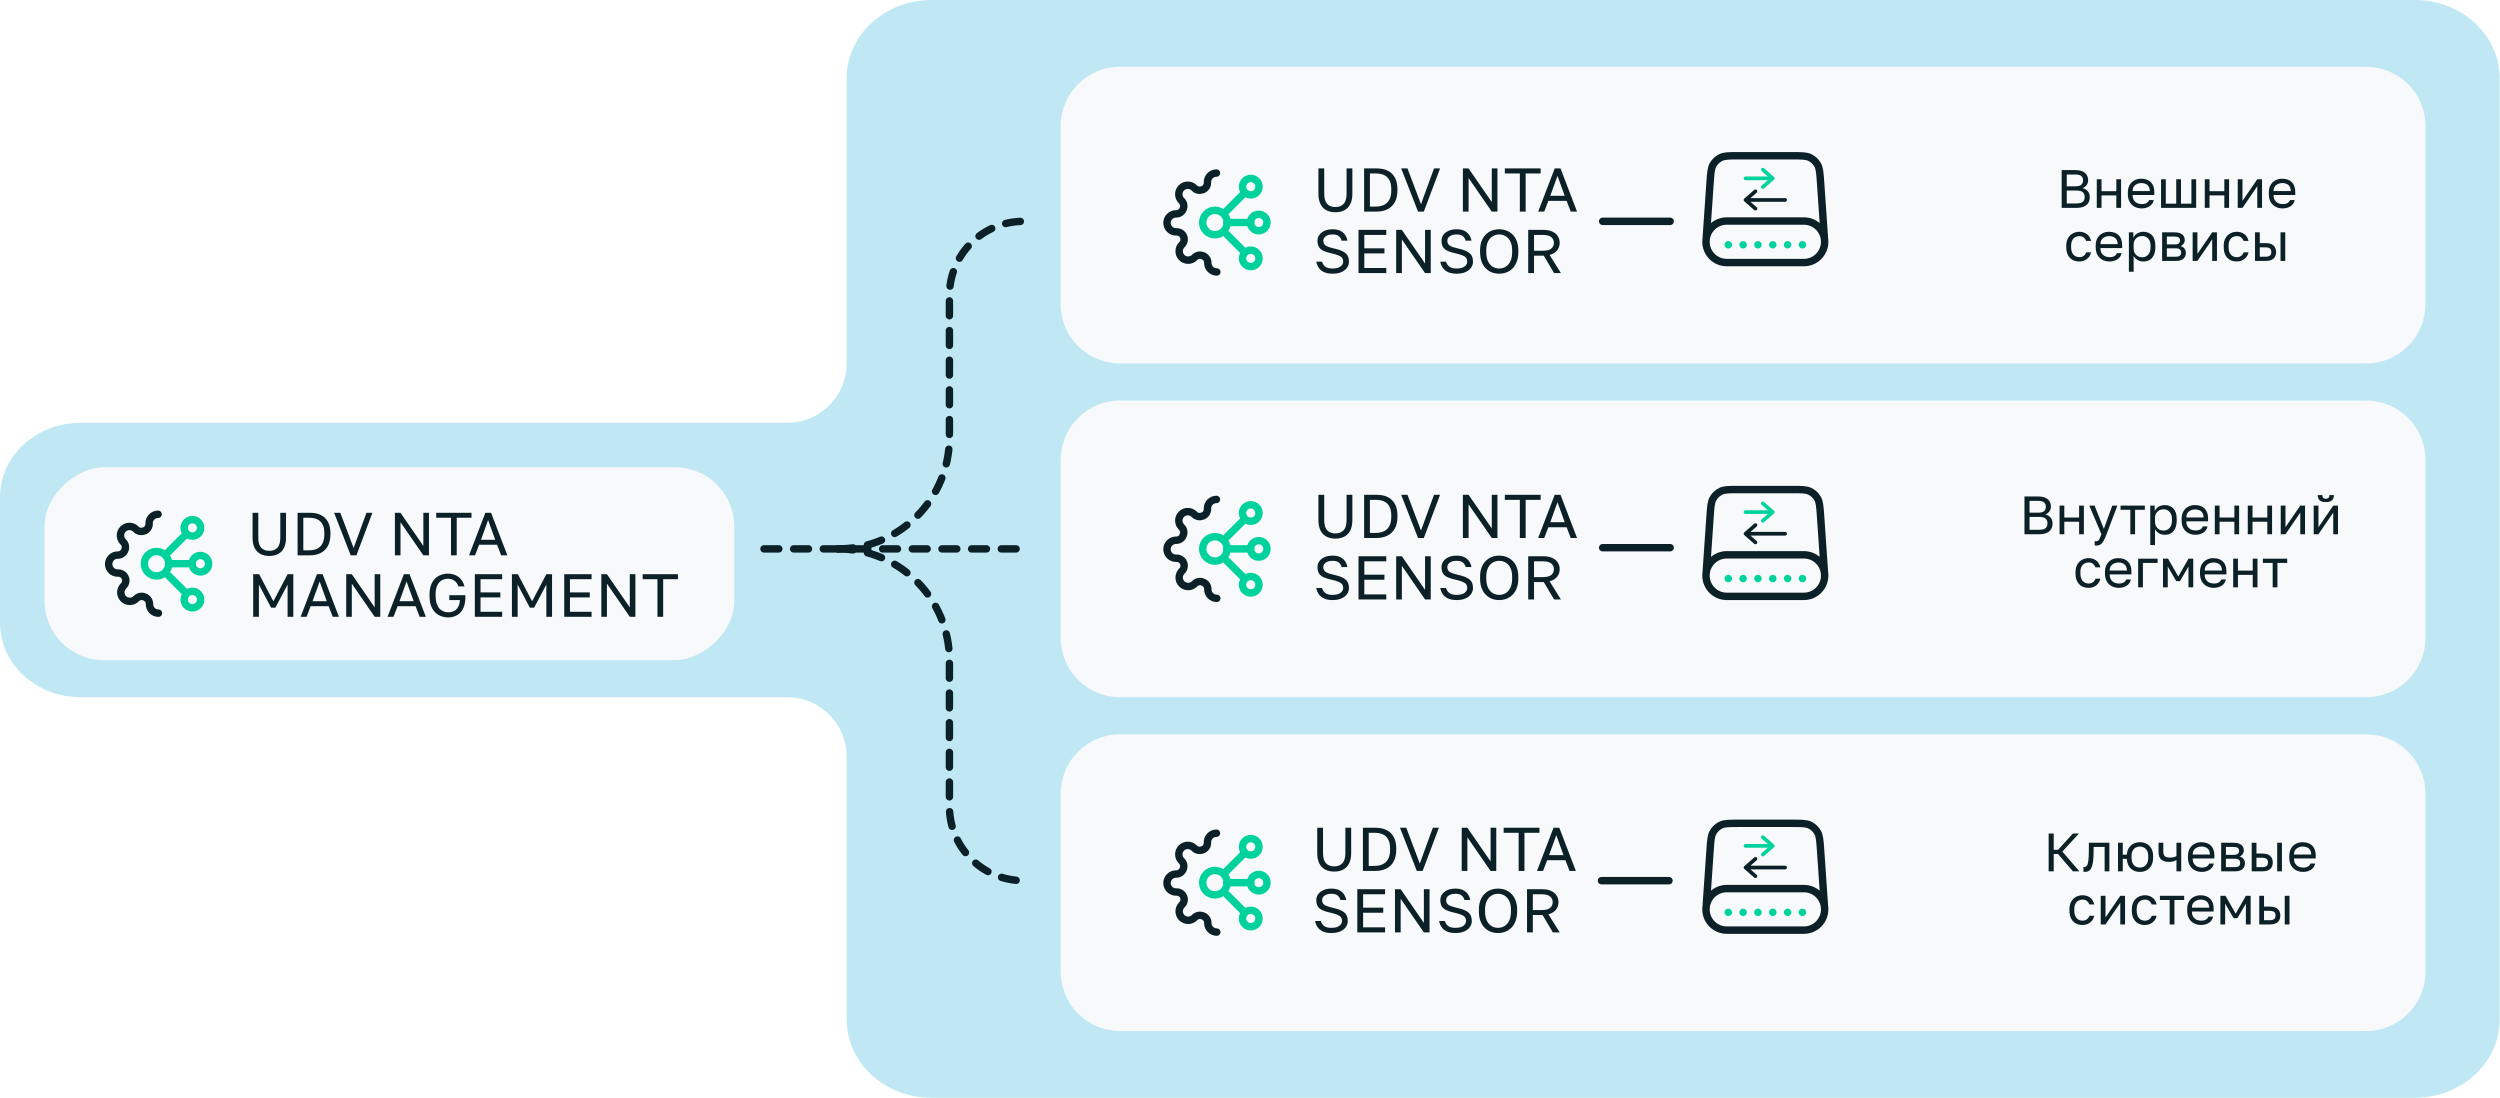 <svg width="895" height="393" viewBox="0 0 895 393" fill="none" xmlns="http://www.w3.org/2000/svg">
<path fill-rule="evenodd" clip-rule="evenodd" d="M333.508 0C316.715 -6.27076e-08 303.102 12.523 303.102 27.97V130.115C303.102 141.847 293.591 151.358 281.859 151.358H28.867C12.924 151.358 0 163.247 0 177.912V223.054C0 237.719 12.924 249.608 28.867 249.608H281.858C293.591 249.608 303.102 259.119 303.102 270.851V365.03C303.102 380.477 316.715 393 333.508 393L864.465 393C881.258 393 894.872 380.477 894.872 365.03V27.97C894.872 12.523 881.258 3.20532e-06 864.465 3.20532e-06L333.508 0Z" fill="#00A7D7" fill-opacity="0.25"/>
<g filter="url(#filter0_i_439_2)">
<rect x="260.23" y="161.98" width="69.041" height="246.953" rx="21.243" transform="rotate(90 260.23 161.98)" fill="#F8F9FA"/>
<path d="M93.752 193.718C92.547 193.718 91.496 193.485 90.596 193.021C89.696 192.542 89 191.824 88.506 190.866C88.013 189.894 87.766 188.668 87.766 187.188V178.264H89.812V187.188C89.812 188.842 90.161 190.039 90.857 190.779C91.554 191.519 92.519 191.889 93.752 191.889C94.985 191.889 95.95 191.519 96.647 190.779C97.343 190.039 97.692 188.842 97.692 187.188V178.264H99.737V187.188C99.737 188.668 99.491 189.894 98.997 190.866C98.504 191.824 97.808 192.542 96.908 193.021C96.023 193.485 94.971 193.718 93.752 193.718ZM103.883 193.5V178.264H108.345C109.869 178.264 111.175 178.54 112.263 179.091C113.351 179.643 114.185 180.462 114.766 181.551C115.346 182.624 115.637 183.959 115.637 185.556V185.991C115.637 187.616 115.339 188.987 114.744 190.105C114.149 191.222 113.286 192.071 112.154 192.651C111.037 193.217 109.695 193.5 108.127 193.5H103.883ZM105.929 191.715H107.91C109.056 191.715 110.043 191.519 110.87 191.128C111.697 190.736 112.335 190.119 112.785 189.277C113.235 188.436 113.46 187.34 113.46 185.991V185.556C113.46 184.25 113.242 183.198 112.807 182.4C112.372 181.587 111.755 180.992 110.957 180.615C110.159 180.237 109.216 180.049 108.127 180.049H105.929V191.715ZM122.899 193.5L116.957 178.264H119.177L123.944 190.888L128.536 178.264H130.669L124.945 193.5H122.899ZM138.721 193.5V178.264H140.723L148.907 190.126V178.264H150.91V193.5H148.907L140.723 181.638V193.5H138.721ZM158.805 193.5V180.049H153.516V178.264H166.14V180.049H160.851V193.5H158.805ZM165.271 193.5L171.104 178.264H173.15L178.983 193.5H176.763L175.305 189.713H168.862L167.404 193.5H165.271ZM169.537 187.928H174.63L172.083 180.876L169.537 187.928ZM87.984 215.5V200.264H90.117L95.21 209.95L100.303 200.264H102.349V215.5H100.303V203.964L95.928 212.235H94.405L90.03 203.964V215.5H87.984ZM104.969 215.5L110.802 200.264H112.848L118.681 215.5H116.461L115.003 211.713H108.56L107.102 215.5H104.969ZM109.235 209.928H114.328L111.781 202.876L109.235 209.928ZM121.291 215.5V200.264H123.294L131.478 212.126V200.264H133.48V215.5H131.478L123.294 203.638V215.5H121.291ZM136.087 215.5L141.92 200.264H143.966L149.799 215.5H147.579L146.121 211.713H139.678L138.22 215.5H136.087ZM140.353 209.928H145.446L142.9 202.876L140.353 209.928ZM157.752 215.718C156.562 215.718 155.46 215.449 154.444 214.912C153.443 214.375 152.637 213.541 152.028 212.409C151.418 211.263 151.114 209.79 151.114 207.991V207.556C151.114 206.25 151.288 205.125 151.636 204.182C151.984 203.239 152.463 202.462 153.073 201.853C153.696 201.244 154.408 200.794 155.206 200.503C156.004 200.199 156.853 200.046 157.752 200.046C158.492 200.046 159.181 200.155 159.82 200.373C160.458 200.576 161.032 200.874 161.539 201.265C162.047 201.657 162.475 202.136 162.824 202.702C163.186 203.268 163.455 203.906 163.629 204.617H161.452C161.249 203.979 160.952 203.456 160.56 203.05C160.183 202.644 159.747 202.346 159.254 202.158C158.775 201.969 158.275 201.875 157.752 201.875C156.969 201.875 156.236 202.056 155.554 202.419C154.872 202.782 154.32 203.384 153.9 204.225C153.493 205.053 153.29 206.163 153.29 207.556V207.991C153.29 209.094 153.421 210.022 153.682 210.777C153.943 211.531 154.284 212.141 154.705 212.605C155.14 213.055 155.619 213.381 156.141 213.585C156.678 213.788 157.215 213.889 157.752 213.889C158.565 213.889 159.268 213.744 159.863 213.454C160.473 213.149 160.959 212.678 161.322 212.039C161.699 211.386 161.924 210.545 161.996 209.514H158.187V207.773H163.955V208.426C163.955 209.602 163.81 210.646 163.52 211.56C163.244 212.46 162.831 213.222 162.279 213.846C161.743 214.455 161.09 214.92 160.32 215.239C159.566 215.558 158.71 215.718 157.752 215.718ZM167.331 215.5V200.264H177.125V202.049H169.377V206.772H176.472V208.557H169.377V213.715H177.125V215.5H167.331ZM180.615 215.5V200.264H182.748L187.842 209.95L192.935 200.264H194.981V215.5H192.935V203.964L188.56 212.235H187.036L182.661 203.964V215.5H180.615ZM199.341 215.5V200.264H209.136V202.049H201.387V206.772H208.483V208.557H201.387V213.715H209.136V215.5H199.341ZM212.626 215.5V200.264H214.629L222.812 212.126V200.264H224.815V215.5H222.812L214.629 203.638V215.5H212.626ZM232.711 215.5V202.049H227.422V200.264H240.046V202.049H234.757V215.5H232.711Z" fill="#0B2027"/>
<path d="M54.071 214.203C53.218 214.203 52.399 213.864 51.795 213.26C51.192 212.656 50.853 211.838 50.853 210.984V210.839C50.84 210.306 50.668 209.79 50.358 209.356C50.048 208.923 49.615 208.593 49.115 208.409C48.629 208.195 48.091 208.131 47.569 208.226C47.047 208.32 46.565 208.569 46.186 208.94L46.089 209.037C45.79 209.336 45.435 209.573 45.044 209.735C44.654 209.897 44.235 209.981 43.812 209.981C43.389 209.981 42.97 209.897 42.579 209.735C42.188 209.573 41.834 209.336 41.535 209.037C41.235 208.738 40.998 208.383 40.836 207.992C40.674 207.601 40.591 207.182 40.591 206.759C40.591 206.336 40.674 205.918 40.836 205.527C40.998 205.136 41.235 204.781 41.535 204.482L41.631 204.386C42.002 204.006 42.251 203.525 42.346 203.003C42.44 202.481 42.377 201.942 42.162 201.457C41.958 200.981 41.62 200.575 41.188 200.289C40.756 200.003 40.25 199.849 39.732 199.847H39.459C38.605 199.847 37.786 199.508 37.183 198.905C36.579 198.301 36.24 197.482 36.24 196.629C36.24 195.775 36.579 194.956 37.183 194.353C37.786 193.749 38.605 193.41 39.459 193.41H39.603C40.136 193.398 40.653 193.225 41.086 192.915C41.519 192.605 41.85 192.172 42.033 191.672C42.248 191.187 42.312 190.648 42.217 190.126C42.122 189.604 41.873 189.122 41.502 188.743L41.406 188.646C41.107 188.347 40.869 187.992 40.707 187.602C40.545 187.211 40.462 186.792 40.462 186.369C40.462 185.946 40.545 185.527 40.707 185.137C40.869 184.746 41.107 184.391 41.406 184.092C41.705 183.793 42.06 183.555 42.45 183.393C42.841 183.231 43.26 183.148 43.683 183.148C44.106 183.148 44.525 183.231 44.916 183.393C45.306 183.555 45.661 183.793 45.96 184.092L46.057 184.189C46.436 184.56 46.918 184.808 47.44 184.903C47.962 184.998 48.5 184.934 48.986 184.72H49.115C49.591 184.516 49.996 184.177 50.282 183.745C50.568 183.313 50.722 182.807 50.724 182.29V182.016C50.724 181.162 51.063 180.344 51.667 179.74C52.27 179.136 53.089 178.797 53.943 178.797" stroke="#0B2027" stroke-width="2.655" stroke-linecap="round" stroke-linejoin="round"/>
<circle cx="53.395" cy="196.5" r="4.377" stroke="#00D29D" stroke-width="2.655"/>
<circle cx="69.082" cy="196.5" r="2.951" stroke="#00D29D" stroke-width="2.655"/>
<circle cx="66.23" cy="183.665" r="2.951" stroke="#00D29D" stroke-width="2.655"/>
<circle cx="66.23" cy="209.335" r="2.951" stroke="#00D29D" stroke-width="2.655"/>
<path d="M57.674 192.222L63.378 186.517M57.674 200.778L63.378 206.483M57.674 196.5H66.231" stroke="#00D29D" stroke-width="2.655" stroke-linecap="round"/>
</g>
<path d="M379.723 164.635C379.723 152.903 389.234 143.392 400.966 143.392H847.074C858.807 143.392 868.318 152.903 868.318 164.635V228.365C868.318 240.097 858.807 249.608 847.074 249.608H400.966C389.234 249.608 379.723 240.097 379.723 228.365V164.635Z" fill="#F8F9FA"/>
<path d="M379.723 284.128C379.723 272.396 389.234 262.885 400.966 262.885H847.074C858.807 262.885 868.318 272.396 868.318 284.128V347.858C868.318 359.59 858.807 369.101 847.074 369.101H400.966C389.234 369.101 379.723 359.59 379.723 347.858V284.128Z" fill="#F8F9FA"/>
<path d="M379.723 45.142C379.723 33.41 389.234 23.899 400.966 23.899H847.074C858.807 23.899 868.318 33.41 868.318 45.142V108.872C868.318 120.604 858.807 130.115 847.074 130.115H400.966C389.234 130.115 379.723 120.604 379.723 108.872V45.142Z" fill="#F8F9FA"/>
<path d="M733.416 311.947V298.415H735.233V304.234H736.78L742.077 298.415H744.242L738.326 304.872L744.435 311.947H742.115L736.78 305.742H735.233V311.947H733.416ZM746.459 312.141C746.369 312.141 746.273 312.134 746.169 312.121C746.079 312.108 745.983 312.096 745.88 312.083V310.382C745.918 310.394 746.015 310.401 746.169 310.401C746.556 310.401 746.872 310.233 747.117 309.898C747.362 309.55 747.536 308.945 747.639 308.081C747.755 307.205 747.813 305.98 747.813 304.408V301.702H755.159V311.947H753.457V303.21H749.514V304.795C749.514 306.225 749.449 307.417 749.32 308.371C749.192 309.312 748.998 310.059 748.741 310.614C748.496 311.168 748.18 311.561 747.793 311.793C747.407 312.025 746.962 312.141 746.459 312.141ZM758.251 311.947V301.702H759.952V305.974H761.402C761.479 304.982 761.737 304.157 762.175 303.5C762.613 302.842 763.174 302.346 763.857 302.011C764.54 301.676 765.281 301.508 766.08 301.508C766.956 301.508 767.749 301.695 768.458 302.069C769.179 302.443 769.753 303.003 770.178 303.751C770.604 304.498 770.816 305.426 770.816 306.535V306.921C770.816 308.094 770.604 309.067 770.178 309.84C769.753 310.614 769.179 311.193 768.458 311.58C767.749 311.954 766.956 312.141 766.08 312.141C765.268 312.141 764.521 311.973 763.838 311.638C763.155 311.303 762.594 310.794 762.156 310.111C761.73 309.415 761.479 308.539 761.402 307.482H759.952V311.947H758.251ZM766.08 310.594C766.596 310.594 767.079 310.478 767.53 310.246C767.994 310.001 768.368 309.608 768.651 309.067C768.935 308.526 769.076 307.81 769.076 306.921V306.535C769.076 305.71 768.935 305.046 768.651 304.543C768.368 304.028 767.994 303.654 767.53 303.422C767.079 303.177 766.596 303.055 766.08 303.055C765.565 303.055 765.075 303.177 764.611 303.422C764.16 303.654 763.792 304.028 763.509 304.543C763.225 305.046 763.084 305.71 763.084 306.535V306.921C763.084 307.81 763.225 308.526 763.509 309.067C763.792 309.608 764.16 310.001 764.611 310.246C765.075 310.478 765.565 310.594 766.08 310.594ZM779.175 311.947V307.868C778.878 308.049 778.518 308.21 778.092 308.352C777.68 308.494 777.158 308.564 776.526 308.564C775.328 308.564 774.4 308.294 773.743 307.752C773.086 307.211 772.757 306.29 772.757 304.988V301.702H774.458V304.698C774.458 305.574 774.638 306.18 774.999 306.515C775.36 306.85 775.966 307.018 776.816 307.018C777.396 307.018 777.893 306.96 778.305 306.844C778.717 306.728 779.007 306.605 779.175 306.477V301.702H780.876V311.947H779.175ZM788.216 312.141C787.352 312.141 786.541 311.954 785.78 311.58C785.033 311.206 784.427 310.633 783.963 309.86C783.512 309.086 783.286 308.107 783.286 306.921V306.535C783.286 305.401 783.506 304.466 783.944 303.732C784.382 302.984 784.962 302.43 785.684 302.069C786.405 301.695 787.185 301.508 788.023 301.508C789.53 301.508 790.697 301.921 791.522 302.746C792.346 303.57 792.759 304.737 792.759 306.245V307.327H784.988C784.988 308.126 785.149 308.764 785.471 309.241C785.806 309.718 786.218 310.066 786.708 310.285C787.211 310.491 787.713 310.594 788.216 310.594C788.989 310.594 789.582 310.465 789.994 310.208C790.42 309.95 790.723 309.595 790.903 309.144H792.565C792.359 310.124 791.85 310.871 791.038 311.387C790.239 311.889 789.298 312.141 788.216 312.141ZM788.119 303.055C787.591 303.055 787.088 303.158 786.611 303.364C786.135 303.558 785.742 303.867 785.432 304.292C785.136 304.717 784.988 305.265 784.988 305.935H791.154C791.141 305.227 790.993 304.666 790.71 304.254C790.439 303.828 790.078 303.525 789.627 303.345C789.176 303.152 788.673 303.055 788.119 303.055ZM795.177 311.947V301.702H799.623C800.474 301.702 801.169 301.824 801.711 302.069C802.252 302.301 802.652 302.63 802.909 303.055C803.167 303.467 803.296 303.951 803.296 304.505C803.296 304.956 803.148 305.388 802.851 305.8C802.568 306.2 802.2 306.477 801.749 306.631C802.381 306.786 802.858 307.082 803.18 307.521C803.515 307.946 803.683 308.448 803.683 309.028C803.683 309.918 803.386 310.626 802.793 311.155C802.2 311.683 801.273 311.947 800.01 311.947H795.177ZM796.878 310.44H800.01C800.731 310.44 801.24 310.311 801.537 310.053C801.833 309.795 801.981 309.428 801.981 308.951C801.981 308.461 801.833 308.088 801.537 307.83C801.24 307.559 800.731 307.424 800.01 307.424H796.878V310.44ZM796.878 306.032H799.623C800.358 306.032 800.867 305.903 801.15 305.645C801.447 305.388 801.595 305.033 801.595 304.582C801.595 304.157 801.447 303.822 801.15 303.577C800.867 303.332 800.358 303.21 799.623 303.21H796.878V306.032ZM806.107 311.947V301.702H807.808V305.568H809.877C811.166 305.568 812.113 305.852 812.719 306.419C813.337 306.986 813.646 307.772 813.646 308.777C813.646 309.421 813.511 309.982 813.24 310.459C812.97 310.936 812.557 311.303 812.003 311.561C811.449 311.819 810.74 311.947 809.877 311.947H806.107ZM807.808 310.44H809.78C810.579 310.44 811.14 310.298 811.462 310.014C811.784 309.731 811.945 309.312 811.945 308.758C811.945 308.204 811.784 307.785 811.462 307.501C811.14 307.218 810.579 307.076 809.78 307.076H807.808V310.44ZM815.232 311.947V301.702H816.933V311.947H815.232ZM824.481 312.141C823.618 312.141 822.806 311.954 822.045 311.58C821.298 311.206 820.692 310.633 820.228 309.86C819.777 309.086 819.552 308.107 819.552 306.921V306.535C819.552 305.401 819.771 304.466 820.209 303.732C820.647 302.984 821.227 302.43 821.949 302.069C822.67 301.695 823.45 301.508 824.288 301.508C825.796 301.508 826.962 301.921 827.787 302.746C828.612 303.57 829.024 304.737 829.024 306.245V307.327H821.253C821.253 308.126 821.414 308.764 821.736 309.241C822.071 309.718 822.484 310.066 822.973 310.285C823.476 310.491 823.978 310.594 824.481 310.594C825.254 310.594 825.847 310.465 826.26 310.208C826.685 309.95 826.988 309.595 827.168 309.144H828.831C828.624 310.124 828.115 310.871 827.303 311.387C826.504 311.889 825.564 312.141 824.481 312.141ZM824.384 303.055C823.856 303.055 823.353 303.158 822.877 303.364C822.4 303.558 822.007 303.867 821.697 304.292C821.401 304.717 821.253 305.265 821.253 305.935H827.419C827.407 305.227 827.258 304.666 826.975 304.254C826.704 303.828 826.343 303.525 825.892 303.345C825.441 303.152 824.939 303.055 824.384 303.055ZM745.497 331.141C744.621 331.141 743.828 330.954 743.119 330.58C742.423 330.193 741.869 329.614 741.457 328.84C741.057 328.067 740.858 327.094 740.858 325.921V325.535C740.858 324.426 741.077 323.498 741.515 322.751C741.953 322.003 742.526 321.443 743.235 321.069C743.944 320.695 744.698 320.508 745.497 320.508C746.309 320.508 747.005 320.657 747.585 320.953C748.178 321.237 748.654 321.63 749.015 322.132C749.376 322.622 749.621 323.176 749.75 323.795H748.01C747.804 323.305 747.514 322.893 747.14 322.558C746.779 322.223 746.232 322.055 745.497 322.055C744.994 322.055 744.524 322.177 744.086 322.422C743.648 322.654 743.287 323.028 743.003 323.543C742.733 324.046 742.597 324.71 742.597 325.535V325.921C742.597 326.798 742.733 327.506 743.003 328.048C743.287 328.589 743.648 328.982 744.086 329.227C744.524 329.472 744.994 329.594 745.497 329.594C746.129 329.594 746.657 329.44 747.082 329.13C747.52 328.821 747.83 328.396 748.01 327.854H749.75C749.595 328.525 749.318 329.111 748.919 329.614C748.519 330.103 748.029 330.483 747.45 330.754C746.87 331.012 746.219 331.141 745.497 331.141ZM752.068 330.947V320.702H753.769V328.434L759.066 320.702H760.767V330.947H759.066V323.215L753.769 330.947H752.068ZM767.83 331.141C766.954 331.141 766.161 330.954 765.452 330.58C764.756 330.193 764.202 329.614 763.79 328.84C763.39 328.067 763.191 327.094 763.191 325.921V325.535C763.191 324.426 763.41 323.498 763.848 322.751C764.286 322.003 764.859 321.443 765.568 321.069C766.277 320.695 767.031 320.508 767.83 320.508C768.642 320.508 769.338 320.657 769.918 320.953C770.511 321.237 770.987 321.63 771.348 322.132C771.709 322.622 771.954 323.176 772.083 323.795H770.343C770.137 323.305 769.847 322.893 769.473 322.558C769.112 322.223 768.565 322.055 767.83 322.055C767.327 322.055 766.857 322.177 766.419 322.422C765.981 322.654 765.62 323.028 765.336 323.543C765.066 324.046 764.93 324.71 764.93 325.535V325.921C764.93 326.798 765.066 327.506 765.336 328.048C765.62 328.589 765.981 328.982 766.419 329.227C766.857 329.472 767.327 329.594 767.83 329.594C768.462 329.594 768.99 329.44 769.415 329.13C769.853 328.821 770.163 328.396 770.343 327.854H772.083C771.928 328.525 771.651 329.111 771.252 329.614C770.852 330.103 770.362 330.483 769.782 330.754C769.203 331.012 768.552 331.141 767.83 331.141ZM776.74 330.947V322.21H773.241V320.702H781.94V322.21H778.441V330.947H776.74ZM787.942 331.141C787.079 331.141 786.267 330.954 785.506 330.58C784.759 330.206 784.153 329.633 783.689 328.86C783.238 328.086 783.013 327.107 783.013 325.921V325.535C783.013 324.401 783.232 323.466 783.67 322.732C784.108 321.984 784.688 321.43 785.41 321.069C786.131 320.695 786.911 320.508 787.749 320.508C789.257 320.508 790.423 320.921 791.248 321.746C792.073 322.57 792.485 323.737 792.485 325.245V326.327H784.714C784.714 327.126 784.875 327.764 785.197 328.241C785.532 328.718 785.945 329.066 786.434 329.285C786.937 329.491 787.44 329.594 787.942 329.594C788.715 329.594 789.308 329.465 789.721 329.208C790.146 328.95 790.449 328.595 790.629 328.144H792.292C792.086 329.124 791.576 329.871 790.765 330.387C789.966 330.889 789.025 331.141 787.942 331.141ZM787.846 322.055C787.317 322.055 786.815 322.158 786.338 322.364C785.861 322.558 785.468 322.867 785.158 323.292C784.862 323.717 784.714 324.265 784.714 324.935H790.881C790.868 324.227 790.719 323.666 790.436 323.254C790.165 322.828 789.804 322.525 789.353 322.345C788.902 322.152 788.4 322.055 787.846 322.055ZM794.903 330.947V320.702H796.72L800.374 327.081L804.027 320.702H805.729V330.947H804.027V323.505L800.992 328.724H799.639L796.604 323.505V330.947H794.903ZM808.816 330.947V320.702H810.517V324.568H812.586C813.875 324.568 814.822 324.852 815.428 325.419C816.046 325.986 816.355 326.772 816.355 327.777C816.355 328.421 816.22 328.982 815.95 329.459C815.679 329.936 815.266 330.303 814.712 330.561C814.158 330.819 813.449 330.947 812.586 330.947H808.816ZM810.517 329.44H812.489C813.288 329.44 813.849 329.298 814.171 329.014C814.493 328.731 814.654 328.312 814.654 327.758C814.654 327.204 814.493 326.785 814.171 326.501C813.849 326.218 813.288 326.076 812.489 326.076H810.517V329.44ZM817.941 330.947V320.702H819.642V330.947H817.941Z" fill="#0B2027"/>
<path d="M738.082 74.419V60.887H742.915C744.526 60.887 745.699 61.228 746.433 61.912C747.181 62.582 747.555 63.445 747.555 64.502C747.555 65.198 747.361 65.797 746.975 66.3C746.588 66.79 746.111 67.144 745.544 67.363C746.343 67.543 746.975 67.911 747.439 68.465C747.903 69.006 748.135 69.715 748.135 70.591C748.135 71.326 747.973 71.983 747.651 72.563C747.329 73.13 746.814 73.581 746.105 73.916C745.396 74.251 744.462 74.419 743.302 74.419H738.082ZM739.899 72.834H743.302C744.462 72.834 745.254 72.628 745.679 72.215C746.105 71.79 746.317 71.229 746.317 70.533C746.317 69.825 746.105 69.264 745.679 68.852C745.254 68.426 744.455 68.214 743.282 68.214H739.899V72.834ZM739.899 66.706H742.915C743.998 66.706 744.739 66.506 745.138 66.106C745.538 65.707 745.737 65.198 745.737 64.579C745.737 63.948 745.538 63.439 745.138 63.052C744.739 62.666 743.998 62.472 742.915 62.472H739.899V66.706ZM750.646 74.419V64.173H752.347V68.446H757.644V64.173H759.345V74.419H757.644V69.953H752.347V74.419H750.646ZM766.698 74.612C765.834 74.612 765.023 74.425 764.262 74.052C763.515 73.678 762.909 73.104 762.445 72.331C761.994 71.558 761.768 70.579 761.768 69.393V69.006C761.768 67.872 761.987 66.938 762.426 66.203C762.864 65.456 763.444 64.901 764.165 64.541C764.887 64.167 765.667 63.98 766.505 63.98C768.012 63.98 769.179 64.392 770.004 65.217C770.828 66.042 771.241 67.208 771.241 68.716V69.799H763.47C763.47 70.598 763.631 71.236 763.953 71.713C764.288 72.189 764.7 72.537 765.19 72.756C765.693 72.963 766.195 73.066 766.698 73.066C767.471 73.066 768.064 72.937 768.476 72.679C768.902 72.421 769.205 72.067 769.385 71.616H771.047C770.841 72.595 770.332 73.343 769.52 73.858C768.721 74.361 767.78 74.612 766.698 74.612ZM766.601 65.526C766.073 65.526 765.57 65.63 765.093 65.836C764.617 66.029 764.223 66.338 763.914 66.764C763.618 67.189 763.47 67.737 763.47 68.407H769.636C769.623 67.698 769.475 67.138 769.192 66.725C768.921 66.3 768.56 65.997 768.109 65.817C767.658 65.623 767.155 65.526 766.601 65.526ZM773.659 74.419V64.173H775.36V72.911H779.091V64.173H780.792V72.911H784.523V64.173H786.224V74.419H773.659ZM789.309 74.419V64.173H791.01V68.446H796.307V64.173H798.008V74.419H796.307V69.953H791.01V74.419H789.309ZM801.108 74.419V64.173H802.809V71.906L808.106 64.173H809.807V74.419H808.106V66.686L802.809 74.419H801.108ZM817.16 74.612C816.296 74.612 815.484 74.425 814.724 74.052C813.976 73.678 813.371 73.104 812.907 72.331C812.456 71.558 812.23 70.579 812.23 69.393V69.006C812.23 67.872 812.449 66.938 812.887 66.203C813.325 65.456 813.905 64.901 814.627 64.541C815.349 64.167 816.128 63.98 816.966 63.98C818.474 63.98 819.64 64.392 820.465 65.217C821.29 66.042 821.702 67.208 821.702 68.716V69.799H813.931C813.931 70.598 814.092 71.236 814.414 71.713C814.75 72.189 815.162 72.537 815.652 72.756C816.154 72.963 816.657 73.066 817.16 73.066C817.933 73.066 818.526 72.937 818.938 72.679C819.363 72.421 819.666 72.067 819.847 71.616H821.509C821.303 72.595 820.794 73.343 819.982 73.858C819.183 74.361 818.242 74.612 817.16 74.612ZM817.063 65.526C816.534 65.526 816.032 65.63 815.555 65.836C815.078 66.029 814.685 66.338 814.376 66.764C814.079 67.189 813.931 67.737 813.931 68.407H820.098C820.085 67.698 819.937 67.138 819.653 66.725C819.383 66.3 819.022 65.997 818.571 65.817C818.12 65.623 817.617 65.526 817.063 65.526ZM744.358 93.612C743.482 93.612 742.689 93.425 741.98 93.052C741.284 92.665 740.73 92.085 740.318 91.312C739.918 90.539 739.719 89.566 739.719 88.393V88.006C739.719 86.898 739.938 85.97 740.376 85.222C740.814 84.475 741.388 83.914 742.096 83.541C742.805 83.167 743.559 82.98 744.358 82.98C745.17 82.98 745.866 83.128 746.446 83.425C747.039 83.708 747.516 84.101 747.876 84.604C748.237 85.094 748.482 85.648 748.611 86.266H746.871C746.665 85.777 746.375 85.364 746.001 85.029C745.64 84.694 745.093 84.526 744.358 84.526C743.855 84.526 743.385 84.649 742.947 84.894C742.509 85.126 742.148 85.499 741.864 86.015C741.594 86.518 741.458 87.181 741.458 88.006V88.393C741.458 89.269 741.594 89.978 741.864 90.519C742.148 91.061 742.509 91.454 742.947 91.698C743.385 91.943 743.855 92.066 744.358 92.066C744.99 92.066 745.518 91.911 745.943 91.602C746.381 91.293 746.691 90.867 746.871 90.326H748.611C748.456 90.996 748.179 91.582 747.78 92.085C747.38 92.575 746.891 92.955 746.311 93.226C745.731 93.483 745.08 93.612 744.358 93.612ZM755.182 93.612C754.319 93.612 753.507 93.425 752.746 93.052C751.999 92.678 751.393 92.104 750.929 91.331C750.478 90.558 750.253 89.579 750.253 88.393V88.006C750.253 86.872 750.472 85.938 750.91 85.203C751.348 84.456 751.928 83.901 752.65 83.541C753.371 83.167 754.151 82.98 754.989 82.98C756.497 82.98 757.663 83.392 758.488 84.217C759.313 85.042 759.725 86.208 759.725 87.716V88.799H751.954C751.954 89.598 752.115 90.236 752.437 90.713C752.772 91.189 753.185 91.537 753.674 91.756C754.177 91.963 754.68 92.066 755.182 92.066C755.955 92.066 756.548 91.937 756.961 91.679C757.386 91.421 757.689 91.067 757.869 90.616H759.532C759.325 91.595 758.816 92.343 758.005 92.858C757.205 93.361 756.265 93.612 755.182 93.612ZM755.085 84.526C754.557 84.526 754.054 84.63 753.578 84.836C753.101 85.029 752.708 85.338 752.398 85.764C752.102 86.189 751.954 86.737 751.954 87.407H758.121C758.108 86.698 757.959 86.138 757.676 85.725C757.405 85.3 757.044 84.997 756.593 84.817C756.142 84.623 755.64 84.526 755.085 84.526ZM762.143 97.285V83.173H763.728V85.106C764.076 84.423 764.559 83.901 765.178 83.541C765.809 83.167 766.538 82.98 767.362 82.98C768.651 82.98 769.682 83.405 770.455 84.256C771.229 85.094 771.615 86.344 771.615 88.006V88.393C771.615 89.553 771.435 90.519 771.074 91.293C770.726 92.066 770.23 92.646 769.586 93.032C768.954 93.419 768.213 93.612 767.362 93.612C766.486 93.612 765.751 93.419 765.159 93.032C764.579 92.646 764.141 92.162 763.844 91.582V97.285H762.143ZM766.976 92.104C767.813 92.104 768.509 91.789 769.064 91.157C769.631 90.526 769.914 89.604 769.914 88.393V88.006C769.914 86.885 769.631 86.022 769.064 85.416C768.509 84.797 767.813 84.488 766.976 84.488C766.357 84.488 765.809 84.617 765.333 84.874C764.869 85.132 764.501 85.487 764.231 85.938C763.973 86.376 763.844 86.872 763.844 87.426V88.973C763.844 89.591 763.973 90.139 764.231 90.616C764.501 91.08 764.869 91.447 765.333 91.718C765.809 91.975 766.357 92.104 766.976 92.104ZM774.036 93.419V83.173H778.482C779.333 83.173 780.029 83.296 780.57 83.541C781.112 83.773 781.511 84.101 781.769 84.526C782.027 84.939 782.155 85.422 782.155 85.976C782.155 86.427 782.007 86.859 781.711 87.272C781.427 87.671 781.06 87.948 780.609 88.103C781.24 88.257 781.717 88.554 782.039 88.992C782.375 89.417 782.542 89.92 782.542 90.5C782.542 91.389 782.246 92.098 781.653 92.626C781.06 93.155 780.132 93.419 778.869 93.419H774.036ZM775.737 91.911H778.869C779.591 91.911 780.1 91.782 780.396 91.525C780.693 91.267 780.841 90.899 780.841 90.423C780.841 89.933 780.693 89.559 780.396 89.301C780.1 89.031 779.591 88.895 778.869 88.895H775.737V91.911ZM775.737 87.504H778.482C779.217 87.504 779.726 87.375 780.01 87.117C780.306 86.859 780.454 86.505 780.454 86.054C780.454 85.628 780.306 85.293 780.01 85.049C779.726 84.804 779.217 84.681 778.482 84.681H775.737V87.504ZM784.967 93.419V83.173H786.668V90.906L791.965 83.173H793.666V93.419H791.965V85.686L786.668 93.419H784.967ZM800.729 93.612C799.852 93.612 799.06 93.425 798.351 93.052C797.655 92.665 797.101 92.085 796.688 91.312C796.289 90.539 796.089 89.566 796.089 88.393V88.006C796.089 86.898 796.308 85.97 796.746 85.222C797.185 84.475 797.758 83.914 798.467 83.541C799.176 83.167 799.93 82.98 800.729 82.98C801.541 82.98 802.236 83.128 802.816 83.425C803.409 83.708 803.886 84.101 804.247 84.604C804.608 85.094 804.853 85.648 804.982 86.266H803.242C803.035 85.777 802.746 85.364 802.372 85.029C802.011 84.694 801.463 84.526 800.729 84.526C800.226 84.526 799.756 84.649 799.317 84.894C798.879 85.126 798.518 85.499 798.235 86.015C797.964 86.518 797.829 87.181 797.829 88.006V88.393C797.829 89.269 797.964 89.978 798.235 90.519C798.518 91.061 798.879 91.454 799.317 91.698C799.756 91.943 800.226 92.066 800.729 92.066C801.36 92.066 801.888 91.911 802.314 91.602C802.752 91.293 803.061 90.867 803.242 90.326H804.982C804.827 90.996 804.55 91.582 804.15 92.085C803.751 92.575 803.261 92.955 802.681 93.226C802.101 93.483 801.45 93.612 800.729 93.612ZM807.3 93.419V83.173H809.001V87.04H811.069C812.358 87.04 813.305 87.323 813.911 87.89C814.53 88.457 814.839 89.243 814.839 90.249C814.839 90.893 814.704 91.454 814.433 91.93C814.162 92.407 813.75 92.775 813.196 93.032C812.642 93.29 811.933 93.419 811.069 93.419H807.3ZM809.001 91.911H810.973C811.772 91.911 812.332 91.769 812.655 91.486C812.977 91.202 813.138 90.783 813.138 90.229C813.138 89.675 812.977 89.256 812.655 88.973C812.332 88.689 811.772 88.547 810.973 88.547H809.001V91.911ZM816.424 93.419V83.173H818.125V93.419H816.424Z" fill="#0B2027"/>
<path d="M724.76 191.257V177.725H729.593C731.204 177.725 732.377 178.066 733.112 178.749C733.859 179.42 734.233 180.283 734.233 181.34C734.233 182.036 734.039 182.635 733.653 183.138C733.266 183.627 732.789 183.982 732.222 184.201C733.021 184.381 733.653 184.749 734.117 185.303C734.581 185.844 734.813 186.553 734.813 187.429C734.813 188.164 734.652 188.821 734.329 189.401C734.007 189.968 733.492 190.419 732.783 190.754C732.074 191.089 731.14 191.257 729.98 191.257H724.76ZM726.578 189.672H729.98C731.14 189.672 731.932 189.465 732.358 189.053C732.783 188.628 732.996 188.067 732.996 187.371C732.996 186.662 732.783 186.102 732.358 185.689C731.932 185.264 731.133 185.051 729.961 185.051H726.578V189.672ZM726.578 183.544H729.593C730.676 183.544 731.417 183.344 731.816 182.944C732.216 182.545 732.416 182.036 732.416 181.417C732.416 180.786 732.216 180.277 731.816 179.89C731.417 179.503 730.676 179.31 729.593 179.31H726.578V183.544ZM737.324 191.257V181.011H739.025V185.283H744.322V181.011H746.023V191.257H744.322V186.791H739.025V191.257H737.324ZM750.476 195.316C750.283 195.316 750.09 195.297 749.896 195.258V193.712C750.09 193.751 750.283 193.77 750.476 193.77C750.734 193.77 750.947 193.705 751.114 193.577C751.295 193.461 751.475 193.222 751.656 192.861C751.836 192.5 752.055 191.966 752.313 191.257L747.963 181.011H749.858L753.183 189.324L756.198 181.011H758.016L754.149 191.257C753.789 192.223 753.441 193.003 753.105 193.596C752.783 194.189 752.416 194.62 752.004 194.891C751.604 195.175 751.095 195.316 750.476 195.316ZM762.657 191.257V182.519H759.158V181.011H767.857V182.519H764.358V191.257H762.657ZM769.795 195.123V181.011H771.38V182.944C771.728 182.261 772.211 181.739 772.83 181.378C773.461 181.005 774.19 180.818 775.014 180.818C776.303 180.818 777.334 181.243 778.107 182.094C778.881 182.931 779.267 184.182 779.267 185.844V186.231C779.267 187.391 779.087 188.357 778.726 189.13C778.378 189.904 777.882 190.484 777.237 190.87C776.606 191.257 775.865 191.45 775.014 191.45C774.138 191.45 773.403 191.257 772.811 190.87C772.231 190.484 771.792 190 771.496 189.42V195.123H769.795ZM774.628 189.942C775.465 189.942 776.161 189.626 776.716 188.995C777.283 188.364 777.566 187.442 777.566 186.231V185.844C777.566 184.723 777.283 183.859 776.716 183.254C776.161 182.635 775.465 182.326 774.628 182.326C774.009 182.326 773.461 182.455 772.985 182.712C772.521 182.97 772.153 183.324 771.883 183.776C771.625 184.214 771.496 184.71 771.496 185.264V186.811C771.496 187.429 771.625 187.977 771.883 188.454C772.153 188.918 772.521 189.285 772.985 189.556C773.461 189.813 774.009 189.942 774.628 189.942ZM785.941 191.45C785.078 191.45 784.266 191.263 783.505 190.889C782.758 190.516 782.152 189.942 781.688 189.169C781.237 188.396 781.012 187.416 781.012 186.231V185.844C781.012 184.71 781.231 183.776 781.669 183.041C782.107 182.293 782.687 181.739 783.409 181.378C784.13 181.005 784.91 180.818 785.748 180.818C787.256 180.818 788.422 181.23 789.247 182.055C790.072 182.88 790.484 184.046 790.484 185.554V186.637H782.713C782.713 187.436 782.874 188.074 783.196 188.55C783.531 189.027 783.944 189.375 784.433 189.594C784.936 189.8 785.439 189.904 785.941 189.904C786.714 189.904 787.307 189.775 787.72 189.517C788.145 189.259 788.448 188.905 788.628 188.454H790.291C790.084 189.433 789.575 190.181 788.763 190.696C787.964 191.199 787.024 191.45 785.941 191.45ZM785.844 182.364C785.316 182.364 784.813 182.467 784.337 182.674C783.86 182.867 783.467 183.176 783.157 183.602C782.861 184.027 782.713 184.575 782.713 185.245H788.879C788.867 184.536 788.718 183.975 788.435 183.563C788.164 183.138 787.803 182.835 787.352 182.654C786.901 182.461 786.399 182.364 785.844 182.364ZM792.902 191.257V181.011H794.603V185.283H799.9V181.011H801.601V191.257H799.9V186.791H794.603V191.257H792.902ZM804.701 191.257V181.011H806.402V185.283H811.699V181.011H813.4V191.257H811.699V186.791H806.402V191.257H804.701ZM816.5 191.257V181.011H818.201V188.744L823.498 181.011H825.199V191.257H823.498V183.524L818.201 191.257H816.5ZM828.299 191.257V181.011H830V188.744L835.297 181.011H836.998V191.257H835.297V183.524L830 191.257H828.299ZM832.648 179.755C831.643 179.755 830.908 179.542 830.444 179.117C829.981 178.679 829.749 178.053 829.749 177.242H831.411C831.411 177.68 831.514 178.008 831.72 178.227C831.927 178.447 832.236 178.556 832.648 178.556C833.074 178.556 833.389 178.447 833.595 178.227C833.815 178.008 833.924 177.68 833.924 177.242H835.548C835.548 178.053 835.316 178.679 834.852 179.117C834.388 179.542 833.653 179.755 832.648 179.755ZM747.678 210.45C746.801 210.45 746.009 210.263 745.3 209.889C744.604 209.503 744.05 208.923 743.637 208.15C743.238 207.376 743.038 206.403 743.038 205.231V204.844C743.038 203.736 743.257 202.808 743.695 202.06C744.133 201.313 744.707 200.752 745.416 200.378C746.125 200.005 746.878 199.818 747.678 199.818C748.489 199.818 749.185 199.966 749.765 200.262C750.358 200.546 750.835 200.939 751.196 201.442C751.557 201.931 751.802 202.486 751.93 203.104H750.191C749.984 202.614 749.694 202.202 749.321 201.867C748.96 201.532 748.412 201.364 747.678 201.364C747.175 201.364 746.704 201.487 746.266 201.732C745.828 201.964 745.467 202.337 745.184 202.853C744.913 203.355 744.778 204.019 744.778 204.844V205.231C744.778 206.107 744.913 206.816 745.184 207.357C745.467 207.898 745.828 208.291 746.266 208.536C746.704 208.781 747.175 208.904 747.678 208.904C748.309 208.904 748.837 208.749 749.263 208.44C749.701 208.13 750.01 207.705 750.191 207.164H751.93C751.776 207.834 751.499 208.42 751.099 208.923C750.7 209.413 750.21 209.793 749.63 210.063C749.05 210.321 748.399 210.45 747.678 210.45ZM758.502 210.45C757.638 210.45 756.826 210.263 756.066 209.889C755.318 209.516 754.713 208.942 754.249 208.169C753.798 207.396 753.572 206.416 753.572 205.231V204.844C753.572 203.71 753.791 202.776 754.229 202.041C754.668 201.293 755.247 200.739 755.969 200.378C756.691 200.005 757.471 199.818 758.308 199.818C759.816 199.818 760.982 200.23 761.807 201.055C762.632 201.88 763.044 203.046 763.044 204.554V205.637H755.273C755.273 206.436 755.434 207.074 755.757 207.55C756.092 208.027 756.504 208.375 756.994 208.594C757.496 208.8 757.999 208.904 758.502 208.904C759.275 208.904 759.868 208.775 760.28 208.517C760.705 208.259 761.008 207.905 761.189 207.454H762.851C762.645 208.433 762.136 209.181 761.324 209.696C760.525 210.199 759.584 210.45 758.502 210.45ZM758.405 201.364C757.877 201.364 757.374 201.467 756.897 201.674C756.42 201.867 756.027 202.176 755.718 202.602C755.421 203.027 755.273 203.575 755.273 204.245H761.44C761.427 203.536 761.279 202.975 760.995 202.563C760.725 202.138 760.364 201.835 759.913 201.654C759.462 201.461 758.959 201.364 758.405 201.364ZM765.462 210.257V200.011H772.422V201.519H767.164V210.257H765.462ZM774.354 210.257V200.011H776.171L779.825 206.391L783.478 200.011H785.18V210.257H783.478V202.814L780.443 208.034H779.09L776.055 202.814V210.257H774.354ZM792.52 210.45C791.657 210.45 790.845 210.263 790.084 209.889C789.337 209.516 788.731 208.942 788.267 208.169C787.816 207.396 787.591 206.416 787.591 205.231V204.844C787.591 203.71 787.81 202.776 788.248 202.041C788.686 201.293 789.266 200.739 789.988 200.378C790.709 200.005 791.489 199.818 792.327 199.818C793.835 199.818 795.001 200.23 795.826 201.055C796.651 201.88 797.063 203.046 797.063 204.554V205.637H789.292C789.292 206.436 789.453 207.074 789.775 207.55C790.11 208.027 790.523 208.375 791.012 208.594C791.515 208.8 792.018 208.904 792.52 208.904C793.293 208.904 793.886 208.775 794.299 208.517C794.724 208.259 795.027 207.905 795.207 207.454H796.87C796.664 208.433 796.154 209.181 795.343 209.696C794.544 210.199 793.603 210.45 792.52 210.45ZM792.424 201.364C791.895 201.364 791.393 201.467 790.916 201.674C790.439 201.867 790.046 202.176 789.736 202.602C789.44 203.027 789.292 203.575 789.292 204.245H795.459C795.446 203.536 795.297 202.975 795.014 202.563C794.743 202.138 794.382 201.835 793.931 201.654C793.48 201.461 792.978 201.364 792.424 201.364ZM799.481 210.257V200.011H801.182V204.283H806.479V200.011H808.18V210.257H806.479V205.791H801.182V210.257H799.481ZM813.619 210.257V201.519H810.12V200.011H818.819V201.519H815.32V210.257H813.619Z" fill="#0B2027"/>
<g filter="url(#filter1_i_439_2)">
<path d="M687.75 56.613C687.75 44.412 677.859 34.52 665.657 34.52H417.748C405.547 34.52 395.655 44.412 395.655 56.613V75.449V94.745C395.655 106.946 405.547 116.838 417.748 116.838H665.657C677.859 116.838 687.75 106.946 687.75 94.745V56.613Z" fill="#F8F9FA"/>
</g>
<path d="M653.23 86.566L651.76 65.259C651.53 61.913 651.414 60.241 650.689 58.973C650.051 57.857 649.09 56.96 647.932 56.4C646.617 55.764 644.941 55.764 641.588 55.764H622.385C619.032 55.764 617.356 55.764 616.041 56.4C614.883 56.96 613.922 57.857 613.284 58.973C612.559 60.241 612.443 61.913 612.213 65.259L610.743 86.566M653.23 86.566C653.23 90.673 649.901 94.001 645.795 94.001H618.178C614.072 94.001 610.743 90.673 610.743 86.566M653.23 86.566C653.23 82.46 649.901 79.131 645.795 79.131H618.178C614.072 79.131 610.743 82.46 610.743 86.566" stroke="#0B2027" stroke-width="2.655" stroke-linecap="round" stroke-linejoin="round"/>
<path d="M618.709 87.628H618.734" stroke="#00D29D" stroke-width="2.655" stroke-linecap="round" stroke-linejoin="round"/>
<path d="M629.331 87.628H629.355" stroke="#00D29D" stroke-width="2.655" stroke-linecap="round" stroke-linejoin="round"/>
<path d="M624.02 87.628H624.045" stroke="#00D29D" stroke-width="2.655" stroke-linecap="round" stroke-linejoin="round"/>
<path d="M634.642 87.628H634.666" stroke="#00D29D" stroke-width="2.655" stroke-linecap="round" stroke-linejoin="round"/>
<path d="M639.953 87.628H639.977" stroke="#00D29D" stroke-width="2.655" stroke-linecap="round" stroke-linejoin="round"/>
<path d="M645.263 87.628H645.288" stroke="#00D29D" stroke-width="2.655" stroke-linecap="round" stroke-linejoin="round"/>
<g filter="url(#filter2_i_439_2)">
<path d="M687.75 295.6C687.75 283.398 677.859 273.507 665.657 273.507H417.748C405.547 273.507 395.655 283.398 395.655 295.6V314.436V333.731C395.655 345.933 405.547 355.824 417.748 355.824H665.657C677.859 355.824 687.75 345.933 687.75 333.731V295.6Z" fill="#F8F9FA"/>
</g>
<path d="M653.23 325.553L651.76 304.245C651.53 300.9 651.414 299.227 650.689 297.959C650.051 296.843 649.09 295.946 647.932 295.386C646.617 294.75 644.941 294.75 641.588 294.75H622.385C619.032 294.75 617.356 294.75 616.041 295.386C614.883 295.946 613.922 296.843 613.284 297.959C612.559 299.227 612.443 300.9 612.213 304.245L610.743 325.553M653.23 325.553C653.23 329.659 649.901 332.988 645.795 332.988H618.178C614.072 332.988 610.743 329.659 610.743 325.553M653.23 325.553C653.23 321.446 649.901 318.118 645.795 318.118H618.178C614.072 318.118 610.743 321.446 610.743 325.553" stroke="#0B2027" stroke-width="2.655" stroke-linecap="round" stroke-linejoin="round"/>
<path d="M618.709 326.615H618.734" stroke="#00D29D" stroke-width="2.655" stroke-linecap="round" stroke-linejoin="round"/>
<path d="M629.331 326.615H629.355" stroke="#00D29D" stroke-width="2.655" stroke-linecap="round" stroke-linejoin="round"/>
<path d="M624.02 326.615H624.045" stroke="#00D29D" stroke-width="2.655" stroke-linecap="round" stroke-linejoin="round"/>
<path d="M634.642 326.615H634.666" stroke="#00D29D" stroke-width="2.655" stroke-linecap="round" stroke-linejoin="round"/>
<path d="M639.953 326.615H639.977" stroke="#00D29D" stroke-width="2.655" stroke-linecap="round" stroke-linejoin="round"/>
<path d="M645.263 326.615H645.288" stroke="#00D29D" stroke-width="2.655" stroke-linecap="round" stroke-linejoin="round"/>
<g filter="url(#filter3_i_439_2)">
<path d="M687.75 176.107C687.75 163.905 677.859 154.014 665.657 154.014H417.748C405.547 154.014 395.655 163.905 395.655 176.107V194.942V214.238C395.655 226.44 405.547 236.331 417.748 236.331H665.657C677.859 236.331 687.75 226.44 687.75 214.238V176.107Z" fill="#F8F9FA"/>
</g>
<path d="M653.23 206.059L651.76 184.752C651.53 181.407 651.414 179.734 650.689 178.466C650.051 177.35 649.09 176.453 647.932 175.893C646.617 175.257 644.941 175.257 641.588 175.257H622.385C619.032 175.257 617.356 175.257 616.041 175.893C614.883 176.453 613.922 177.35 613.284 178.466C612.559 179.734 612.443 181.407 612.213 184.752L610.743 206.059M653.23 206.059C653.23 210.166 649.901 213.495 645.795 213.495H618.178C614.072 213.495 610.743 210.166 610.743 206.059M653.23 206.059C653.23 201.953 649.901 198.624 645.795 198.624H618.178C614.072 198.624 610.743 201.953 610.743 206.059" stroke="#0B2027" stroke-width="2.655" stroke-linecap="round" stroke-linejoin="round"/>
<path d="M617.116 207.033H617.141" stroke="#00D29D" stroke-width="2.655" stroke-linecap="round" stroke-linejoin="round"/>
<path d="M629.255 207.033H629.28" stroke="#00D29D" stroke-width="2.655" stroke-linecap="round" stroke-linejoin="round"/>
<path d="M623.186 207.033H623.21" stroke="#00D29D" stroke-width="2.655" stroke-linecap="round" stroke-linejoin="round"/>
<g filter="url(#filter4_i_439_2)">
<path d="M687.75 176.107C687.75 163.905 677.859 154.014 665.657 154.014H417.748C405.547 154.014 395.655 163.905 395.655 176.107V194.942V214.238C395.655 226.44 405.547 236.331 417.748 236.331H665.657C677.859 236.331 687.75 226.44 687.75 214.238V176.107Z" fill="#F8F9FA"/>
</g>
<path d="M653.23 206.059L651.76 184.752C651.53 181.407 651.414 179.734 650.689 178.466C650.051 177.35 649.09 176.453 647.932 175.893C646.617 175.257 644.941 175.257 641.588 175.257H622.385C619.032 175.257 617.356 175.257 616.041 175.893C614.883 176.453 613.922 177.35 613.284 178.466C612.559 179.734 612.443 181.407 612.213 184.752L610.743 206.059M653.23 206.059C653.23 210.166 649.901 213.495 645.795 213.495H618.178C614.072 213.495 610.743 210.166 610.743 206.059M653.23 206.059C653.23 201.953 649.901 198.624 645.795 198.624H618.178C614.072 198.624 610.743 201.953 610.743 206.059" stroke="#0B2027" stroke-width="2.655" stroke-linecap="round" stroke-linejoin="round"/>
<path d="M618.709 207.122H618.734" stroke="#00D29D" stroke-width="2.655" stroke-linecap="round" stroke-linejoin="round"/>
<path d="M629.331 207.122H629.355" stroke="#00D29D" stroke-width="2.655" stroke-linecap="round" stroke-linejoin="round"/>
<path d="M624.02 207.122H624.045" stroke="#00D29D" stroke-width="2.655" stroke-linecap="round" stroke-linejoin="round"/>
<path d="M634.642 207.122H634.666" stroke="#00D29D" stroke-width="2.655" stroke-linecap="round" stroke-linejoin="round"/>
<path d="M639.953 207.122H639.977" stroke="#00D29D" stroke-width="2.655" stroke-linecap="round" stroke-linejoin="round"/>
<path d="M645.263 207.122H645.288" stroke="#00D29D" stroke-width="2.655" stroke-linecap="round" stroke-linejoin="round"/>
<path d="M573.328 315.279H597.492" stroke="#0B2027" stroke-width="2.655" stroke-linecap="round"/>
<g clip-path="url(#clip0_439_2)">
<path d="M435.615 333.696C434.762 333.696 433.943 333.357 433.339 332.753C432.736 332.15 432.397 331.331 432.397 330.477V330.332C432.384 329.8 432.212 329.283 431.902 328.85C431.592 328.416 431.159 328.086 430.659 327.902C430.173 327.688 429.635 327.624 429.113 327.719C428.591 327.813 428.109 328.062 427.73 328.433L427.633 328.53C427.334 328.829 426.979 329.067 426.588 329.229C426.198 329.391 425.779 329.474 425.356 329.474C424.933 329.474 424.514 329.391 424.123 329.229C423.732 329.067 423.377 328.829 423.079 328.53C422.779 328.231 422.542 327.876 422.38 327.485C422.218 327.095 422.135 326.676 422.135 326.253C422.135 325.83 422.218 325.411 422.38 325.02C422.542 324.629 422.779 324.274 423.079 323.975L423.175 323.879C423.546 323.5 423.795 323.018 423.89 322.496C423.984 321.974 423.92 321.435 423.706 320.95C423.502 320.474 423.163 320.068 422.732 319.782C422.3 319.496 421.794 319.343 421.276 319.341H421.002C420.149 319.341 419.33 319.001 418.727 318.398C418.123 317.794 417.784 316.976 417.784 316.122C417.784 315.268 418.123 314.45 418.727 313.846C419.33 313.242 420.149 312.903 421.002 312.903H421.147C421.68 312.891 422.197 312.718 422.63 312.408C423.063 312.098 423.394 311.665 423.577 311.165C423.792 310.68 423.856 310.141 423.761 309.619C423.666 309.097 423.417 308.615 423.046 308.236L422.95 308.14C422.651 307.841 422.413 307.486 422.251 307.095C422.089 306.704 422.006 306.285 422.006 305.862C422.006 305.439 422.089 305.021 422.251 304.63C422.413 304.239 422.651 303.884 422.95 303.585C423.249 303.286 423.604 303.049 423.994 302.887C424.385 302.725 424.804 302.641 425.227 302.641C425.65 302.641 426.069 302.725 426.46 302.887C426.85 303.049 427.205 303.286 427.504 303.585L427.601 303.682C427.98 304.053 428.462 304.302 428.984 304.396C429.506 304.491 430.044 304.427 430.53 304.213H430.659C431.134 304.009 431.54 303.67 431.826 303.238C432.112 302.807 432.266 302.301 432.268 301.783V301.509C432.268 300.655 432.607 299.837 433.211 299.233C433.814 298.63 434.633 298.29 435.487 298.29" stroke="#0B2027" stroke-width="2.655" stroke-linecap="round" stroke-linejoin="round"/>
<circle cx="434.939" cy="315.993" r="4.377" stroke="#00D29D" stroke-width="2.655"/>
<circle cx="450.626" cy="315.993" r="2.951" stroke="#00D29D" stroke-width="2.655"/>
<circle cx="447.774" cy="303.158" r="2.951" stroke="#00D29D" stroke-width="2.655"/>
<circle cx="447.774" cy="328.828" r="2.951" stroke="#00D29D" stroke-width="2.655"/>
<path d="M439.218 311.715L444.922 306.011M439.218 320.272L444.922 325.976M439.218 315.993H447.774" stroke="#00D29D" stroke-width="2.655" stroke-linecap="round"/>
</g>
<path d="M477.644 312.026C476.421 312.026 475.353 311.79 474.44 311.319C473.527 310.833 472.82 310.104 472.319 309.132C471.818 308.145 471.568 306.9 471.568 305.398V296.34H473.645V305.398C473.645 307.077 473.998 308.292 474.705 309.043C475.412 309.794 476.392 310.17 477.644 310.17C478.896 310.17 479.875 309.794 480.582 309.043C481.289 308.292 481.642 307.077 481.642 305.398V296.34H483.719V305.398C483.719 306.9 483.469 308.145 482.968 309.132C482.467 310.104 481.76 310.833 480.847 311.319C479.949 311.79 478.881 312.026 477.644 312.026ZM487.927 311.805V296.34H492.456C494.003 296.34 495.328 296.62 496.433 297.179C497.538 297.739 498.385 298.571 498.974 299.676C499.563 300.766 499.857 302.121 499.857 303.741V304.183C499.857 305.832 499.555 307.224 498.952 308.358C498.348 309.493 497.471 310.354 496.323 310.943C495.188 311.518 493.826 311.805 492.235 311.805H487.927ZM490.004 309.993H492.014C493.178 309.993 494.18 309.794 495.019 309.397C495.859 308.999 496.507 308.373 496.963 307.519C497.42 306.665 497.648 305.553 497.648 304.183V303.741C497.648 302.415 497.427 301.348 496.985 300.538C496.543 299.713 495.917 299.109 495.107 298.726C494.297 298.343 493.34 298.151 492.235 298.151H490.004V309.993ZM507.229 311.805L501.198 296.34H503.451L508.289 309.154L512.951 296.34H515.116L509.306 311.805H507.229ZM523.289 311.805V296.34H525.321L533.628 308.381V296.34H535.661V311.805H533.628L525.321 299.764V311.805H523.289ZM543.676 311.805V298.151H538.307V296.34H551.121V298.151H545.752V311.805H543.676ZM550.238 311.805L556.159 296.34H558.236L564.157 311.805H561.903L560.423 307.961H553.883L552.403 311.805H550.238ZM554.568 306.149H559.738L557.153 298.991L554.568 306.149ZM476.649 334.026C475.412 334.026 474.381 333.834 473.556 333.451C472.746 333.068 472.12 332.553 471.679 331.905C471.237 331.242 470.942 330.513 470.795 329.718H472.872C473.034 330.395 473.402 330.977 473.976 331.463C474.551 331.934 475.442 332.17 476.649 332.17C477.887 332.17 478.822 331.934 479.455 331.463C480.103 330.992 480.427 330.41 480.427 329.718C480.427 329.143 480.295 328.687 480.03 328.348C479.765 327.994 479.323 327.7 478.704 327.464C478.1 327.214 477.275 326.971 476.23 326.735C475.081 326.485 474.138 326.19 473.402 325.851C472.665 325.513 472.12 325.056 471.767 324.482C471.413 323.907 471.237 323.149 471.237 322.206C471.237 321.44 471.45 320.755 471.877 320.151C472.319 319.533 472.945 319.039 473.755 318.671C474.565 318.303 475.53 318.119 476.649 318.119C477.754 318.119 478.675 318.303 479.411 318.671C480.147 319.039 480.722 319.533 481.134 320.151C481.547 320.755 481.819 321.44 481.952 322.206H479.875C479.728 321.588 479.411 321.065 478.925 320.638C478.454 320.196 477.695 319.975 476.649 319.975C475.589 319.975 474.764 320.196 474.175 320.638C473.601 321.065 473.313 321.588 473.313 322.206C473.313 323.016 473.615 323.613 474.219 323.996C474.823 324.364 475.788 324.695 477.113 324.99C478.071 325.196 478.888 325.432 479.566 325.697C480.258 325.962 480.818 326.279 481.245 326.647C481.687 327 482.003 327.427 482.195 327.928C482.401 328.429 482.504 329.025 482.504 329.718C482.504 330.513 482.268 331.242 481.797 331.905C481.341 332.553 480.678 333.068 479.809 333.451C478.94 333.834 477.887 334.026 476.649 334.026ZM485.921 333.805V318.34H495.863V320.151H487.997V324.946H495.2V326.757H487.997V331.993H495.863V333.805H485.921ZM499.405 333.805V318.34H501.438L509.745 330.381V318.34H511.777V333.805H509.745L501.438 321.764V333.805H499.405ZM521.051 334.026C519.814 334.026 518.783 333.834 517.958 333.451C517.148 333.068 516.522 332.553 516.08 331.905C515.638 331.242 515.344 330.513 515.196 329.718H517.273C517.435 330.395 517.803 330.977 518.378 331.463C518.952 331.934 519.843 332.17 521.051 332.17C522.288 332.17 523.224 331.934 523.857 331.463C524.505 330.992 524.829 330.41 524.829 329.718C524.829 329.143 524.696 328.687 524.431 328.348C524.166 327.994 523.724 327.7 523.106 327.464C522.502 327.214 521.677 326.971 520.631 326.735C519.483 326.485 518.54 326.19 517.803 325.851C517.067 325.513 516.522 325.056 516.169 324.482C515.815 323.907 515.638 323.149 515.638 322.206C515.638 321.44 515.852 320.755 516.279 320.151C516.721 319.533 517.347 319.039 518.157 318.671C518.967 318.303 519.932 318.119 521.051 318.119C522.156 318.119 523.076 318.303 523.813 318.671C524.549 319.039 525.124 319.533 525.536 320.151C525.948 320.755 526.221 321.44 526.353 322.206H524.277C524.129 321.588 523.813 321.065 523.327 320.638C522.855 320.196 522.097 319.975 521.051 319.975C519.991 319.975 519.166 320.196 518.577 320.638C518.002 321.065 517.715 321.588 517.715 322.206C517.715 323.016 518.017 323.613 518.621 323.996C519.225 324.364 520.189 324.695 521.515 324.99C522.472 325.196 523.29 325.432 523.967 325.697C524.66 325.962 525.219 326.279 525.646 326.647C526.088 327 526.405 327.427 526.596 327.928C526.803 328.429 526.906 329.025 526.906 329.718C526.906 330.513 526.67 331.242 526.199 331.905C525.742 332.553 525.079 333.068 524.21 333.451C523.341 333.834 522.288 334.026 521.051 334.026ZM536.288 334.026C535.404 334.026 534.55 333.879 533.725 333.584C532.915 333.275 532.186 332.803 531.538 332.17C530.889 331.537 530.374 330.727 529.991 329.74C529.623 328.753 529.439 327.567 529.439 326.183V325.741C529.439 324.415 529.623 323.274 529.991 322.317C530.374 321.359 530.889 320.571 531.538 319.953C532.186 319.319 532.915 318.855 533.725 318.561C534.55 318.266 535.404 318.119 536.288 318.119C537.171 318.119 538.018 318.266 538.828 318.561C539.653 318.855 540.389 319.319 541.037 319.953C541.686 320.571 542.194 321.359 542.562 322.317C542.945 323.274 543.136 324.415 543.136 325.741V326.183C543.136 327.567 542.945 328.753 542.562 329.74C542.194 330.727 541.686 331.537 541.037 332.17C540.389 332.803 539.653 333.275 538.828 333.584C538.018 333.879 537.171 334.026 536.288 334.026ZM536.288 332.17C537.098 332.17 537.849 331.971 538.541 331.574C539.248 331.176 539.822 330.535 540.264 329.651C540.706 328.768 540.927 327.612 540.927 326.183V325.741C540.927 324.386 540.706 323.289 540.264 322.449C539.822 321.595 539.248 320.969 538.541 320.571C537.849 320.174 537.098 319.975 536.288 319.975C535.492 319.975 534.741 320.174 534.034 320.571C533.327 320.969 532.753 321.595 532.311 322.449C531.869 323.289 531.648 324.386 531.648 325.741V326.183C531.648 327.612 531.869 328.768 532.311 329.651C532.753 330.535 533.327 331.176 534.034 331.574C534.741 331.971 535.492 332.17 536.288 332.17ZM546.676 333.805V318.34H552.089C553.385 318.34 554.46 318.546 555.315 318.958C556.184 319.356 556.839 319.908 557.281 320.615C557.723 321.308 557.944 322.096 557.944 322.979C557.944 324.01 557.634 324.916 557.016 325.697C556.412 326.463 555.514 327 554.321 327.31L558.386 333.805H555.933L552.244 327.575H548.753V333.805H546.676ZM548.753 325.807H551.868C553.297 325.807 554.321 325.55 554.939 325.034C555.558 324.504 555.867 323.819 555.867 322.979C555.867 322.14 555.558 321.462 554.939 320.947C554.321 320.417 553.297 320.151 551.868 320.151H548.753V325.807Z" fill="#0B2027"/>
<path d="M478.071 75.984C476.848 75.984 475.78 75.749 474.867 75.278C473.954 74.791 473.247 74.062 472.746 73.09C472.246 72.103 471.995 70.859 471.995 69.357V60.298H474.072V69.357C474.072 71.036 474.425 72.251 475.132 73.002C475.839 73.753 476.819 74.129 478.071 74.129C479.323 74.129 480.302 73.753 481.009 73.002C481.716 72.251 482.07 71.036 482.07 69.357V60.298H484.146V69.357C484.146 70.859 483.896 72.103 483.395 73.09C482.894 74.062 482.187 74.791 481.274 75.278C480.376 75.749 479.308 75.984 478.071 75.984ZM488.354 75.763V60.298H492.883C494.43 60.298 495.755 60.578 496.86 61.138C497.965 61.698 498.812 62.53 499.401 63.635C499.99 64.724 500.285 66.079 500.285 67.7V68.141C500.285 69.791 499.983 71.183 499.379 72.317C498.775 73.451 497.898 74.313 496.75 74.902C495.616 75.476 494.253 75.763 492.662 75.763H488.354ZM490.431 73.952H492.441C493.605 73.952 494.607 73.753 495.446 73.355C496.286 72.958 496.934 72.332 497.39 71.478C497.847 70.623 498.075 69.511 498.075 68.141V67.7C498.075 66.374 497.854 65.306 497.412 64.496C496.971 63.671 496.345 63.068 495.535 62.684C494.724 62.302 493.767 62.11 492.662 62.11H490.431V73.952ZM507.656 75.763L501.625 60.298H503.878L508.717 73.112L513.378 60.298H515.543L509.733 75.763H507.656ZM523.716 75.763V60.298H525.749L534.056 72.339V60.298H536.088V75.763H534.056L525.749 63.723V75.763H523.716ZM544.103 75.763V62.11H538.734V60.298H551.548V62.11H546.179V75.763H544.103ZM550.665 75.763L556.586 60.298H558.663L564.584 75.763H562.33L560.85 71.919H554.31L552.83 75.763H550.665ZM554.995 70.108H560.165L557.58 62.95L554.995 70.108ZM477.077 97.984C475.839 97.984 474.808 97.793 473.984 97.41C473.173 97.027 472.547 96.512 472.106 95.864C471.664 95.201 471.369 94.472 471.222 93.676H473.299C473.461 94.354 473.829 94.936 474.403 95.422C474.978 95.893 475.869 96.129 477.077 96.129C478.314 96.129 479.249 95.893 479.882 95.422C480.53 94.95 480.854 94.369 480.854 93.676C480.854 93.102 480.722 92.645 480.457 92.307C480.192 91.953 479.75 91.659 479.131 91.423C478.527 91.172 477.702 90.93 476.657 90.694C475.508 90.443 474.565 90.149 473.829 89.81C473.092 89.471 472.547 89.015 472.194 88.44C471.84 87.866 471.664 87.107 471.664 86.165C471.664 85.399 471.877 84.714 472.304 84.11C472.746 83.492 473.372 82.998 474.182 82.63C474.992 82.262 475.957 82.078 477.077 82.078C478.181 82.078 479.102 82.262 479.838 82.63C480.575 82.998 481.149 83.492 481.561 84.11C481.974 84.714 482.246 85.399 482.379 86.165H480.302C480.155 85.546 479.838 85.023 479.352 84.596C478.881 84.154 478.122 83.933 477.077 83.933C476.016 83.933 475.191 84.154 474.602 84.596C474.028 85.023 473.74 85.546 473.74 86.165C473.74 86.975 474.042 87.571 474.646 87.954C475.25 88.323 476.215 88.654 477.54 88.948C478.498 89.155 479.315 89.39 479.993 89.655C480.685 89.921 481.245 90.237 481.672 90.605C482.114 90.959 482.43 91.386 482.622 91.887C482.828 92.388 482.931 92.984 482.931 93.676C482.931 94.472 482.696 95.201 482.224 95.864C481.768 96.512 481.105 97.027 480.236 97.41C479.367 97.793 478.314 97.984 477.077 97.984ZM486.348 97.763V82.299H496.29V84.11H488.425V88.904H495.627V90.716H488.425V95.952H496.29V97.763H486.348ZM499.832 97.763V82.299H501.865L510.172 94.339V82.299H512.204V97.763H510.172L501.865 85.723V97.763H499.832ZM521.478 97.984C520.241 97.984 519.21 97.793 518.385 97.41C517.575 97.027 516.949 96.512 516.507 95.864C516.065 95.201 515.771 94.472 515.624 93.676H517.7C517.862 94.354 518.231 94.936 518.805 95.422C519.379 95.893 520.27 96.129 521.478 96.129C522.715 96.129 523.651 95.893 524.284 95.422C524.932 94.95 525.256 94.369 525.256 93.676C525.256 93.102 525.124 92.645 524.858 92.307C524.593 91.953 524.151 91.659 523.533 91.423C522.929 91.172 522.104 90.93 521.058 90.694C519.91 90.443 518.967 90.149 518.231 89.81C517.494 89.471 516.949 89.015 516.596 88.44C516.242 87.866 516.065 87.107 516.065 86.165C516.065 85.399 516.279 84.714 516.706 84.11C517.148 83.492 517.774 82.998 518.584 82.63C519.394 82.262 520.359 82.078 521.478 82.078C522.583 82.078 523.503 82.262 524.24 82.63C524.976 82.998 525.551 83.492 525.963 84.11C526.375 84.714 526.648 85.399 526.781 86.165H524.704C524.557 85.546 524.24 85.023 523.754 84.596C523.282 84.154 522.524 83.933 521.478 83.933C520.418 83.933 519.593 84.154 519.004 84.596C518.429 85.023 518.142 85.546 518.142 86.165C518.142 86.975 518.444 87.571 519.048 87.954C519.652 88.323 520.617 88.654 521.942 88.948C522.9 89.155 523.717 89.39 524.394 89.655C525.087 89.921 525.646 90.237 526.074 90.605C526.515 90.959 526.832 91.386 527.024 91.887C527.23 92.388 527.333 92.984 527.333 93.676C527.333 94.472 527.097 95.201 526.626 95.864C526.169 96.512 525.507 97.027 524.638 97.41C523.769 97.793 522.715 97.984 521.478 97.984ZM536.715 97.984C535.831 97.984 534.977 97.837 534.152 97.543C533.342 97.233 532.613 96.762 531.965 96.129C531.317 95.495 530.801 94.685 530.418 93.698C530.05 92.712 529.866 91.526 529.866 90.141V89.7C529.866 88.374 530.05 87.233 530.418 86.275C530.801 85.318 531.317 84.53 531.965 83.911C532.613 83.278 533.342 82.814 534.152 82.519C534.977 82.225 535.831 82.078 536.715 82.078C537.598 82.078 538.445 82.225 539.255 82.519C540.08 82.814 540.817 83.278 541.465 83.911C542.113 84.53 542.621 85.318 542.989 86.275C543.372 87.233 543.563 88.374 543.563 89.7V90.141C543.563 91.526 543.372 92.712 542.989 93.698C542.621 94.685 542.113 95.495 541.465 96.129C540.817 96.762 540.08 97.233 539.255 97.543C538.445 97.837 537.598 97.984 536.715 97.984ZM536.715 96.129C537.525 96.129 538.276 95.93 538.968 95.532C539.675 95.135 540.249 94.494 540.691 93.61C541.133 92.726 541.354 91.57 541.354 90.141V89.7C541.354 88.345 541.133 87.247 540.691 86.408C540.249 85.553 539.675 84.927 538.968 84.53C538.276 84.132 537.525 83.933 536.715 83.933C535.919 83.933 535.168 84.132 534.461 84.53C533.754 84.927 533.18 85.553 532.738 86.408C532.296 87.247 532.075 88.345 532.075 89.7V90.141C532.075 91.57 532.296 92.726 532.738 93.61C533.18 94.494 533.754 95.135 534.461 95.532C535.168 95.93 535.919 96.129 536.715 96.129ZM547.103 97.763V82.299H552.516C553.812 82.299 554.888 82.505 555.742 82.917C556.611 83.315 557.266 83.867 557.708 84.574C558.15 85.266 558.371 86.054 558.371 86.938C558.371 87.969 558.062 88.875 557.443 89.655C556.839 90.421 555.941 90.959 554.748 91.268L558.813 97.763H556.36L552.671 91.533H549.18V97.763H547.103ZM549.18 89.766H552.295C553.724 89.766 554.748 89.508 555.366 88.993C555.985 88.462 556.294 87.778 556.294 86.938C556.294 86.099 555.985 85.421 555.366 84.905C554.748 84.375 553.724 84.11 552.295 84.11H549.18V89.766Z" fill="#0B2027"/>
<path d="M573.755 79.237H597.919" stroke="#0B2027" stroke-width="2.655" stroke-linecap="round"/>
<path d="M478.071 192.822C476.848 192.822 475.78 192.587 474.867 192.115C473.954 191.629 473.247 190.9 472.746 189.928C472.246 188.941 471.995 187.697 471.995 186.194V177.136H474.072V186.194C474.072 187.873 474.425 189.089 475.132 189.84C475.839 190.591 476.819 190.966 478.071 190.966C479.323 190.966 480.302 190.591 481.009 189.84C481.716 189.089 482.07 187.873 482.07 186.194V177.136H484.146V186.194C484.146 187.697 483.896 188.941 483.395 189.928C482.894 190.9 482.187 191.629 481.274 192.115C480.376 192.587 479.308 192.822 478.071 192.822ZM488.354 192.601V177.136H492.883C494.43 177.136 495.755 177.416 496.86 177.976C497.965 178.536 498.812 179.368 499.401 180.472C499.99 181.562 500.285 182.917 500.285 184.537V184.979C500.285 186.629 499.983 188.021 499.379 189.155C498.775 190.289 497.898 191.151 496.75 191.74C495.616 192.314 494.253 192.601 492.662 192.601H488.354ZM490.431 190.79H492.441C493.605 190.79 494.607 190.591 495.446 190.193C496.286 189.796 496.934 189.17 497.39 188.315C497.847 187.461 498.075 186.349 498.075 184.979V184.537C498.075 183.212 497.854 182.144 497.412 181.334C496.971 180.509 496.345 179.905 495.535 179.522C494.724 179.139 493.767 178.948 492.662 178.948H490.431V190.79ZM507.656 192.601L501.625 177.136H503.878L508.717 189.95L513.378 177.136H515.543L509.733 192.601H507.656ZM523.716 192.601V177.136H525.749L534.056 189.177V177.136H536.088V192.601H534.056L525.749 180.561V192.601H523.716ZM544.103 192.601V178.948H538.734V177.136H551.548V178.948H546.179V192.601H544.103ZM550.665 192.601L556.586 177.136H558.663L564.584 192.601H562.33L560.85 188.757H554.31L552.83 192.601H550.665ZM554.995 186.946H560.165L557.58 179.787L554.995 186.946ZM477.077 214.822C475.839 214.822 474.808 214.631 473.984 214.248C473.173 213.865 472.547 213.349 472.106 212.701C471.664 212.039 471.369 211.31 471.222 210.514H473.299C473.461 211.192 473.829 211.773 474.403 212.26C474.978 212.731 475.869 212.966 477.077 212.966C478.314 212.966 479.249 212.731 479.882 212.26C480.53 211.788 480.854 211.206 480.854 210.514C480.854 209.94 480.722 209.483 480.457 209.144C480.192 208.791 479.75 208.496 479.131 208.261C478.527 208.01 477.702 207.767 476.657 207.532C475.508 207.281 474.565 206.987 473.829 206.648C473.092 206.309 472.547 205.853 472.194 205.278C471.84 204.704 471.664 203.945 471.664 203.003C471.664 202.237 471.877 201.552 472.304 200.948C472.746 200.329 473.372 199.836 474.182 199.468C474.992 199.099 475.957 198.915 477.077 198.915C478.181 198.915 479.102 199.099 479.838 199.468C480.575 199.836 481.149 200.329 481.561 200.948C481.974 201.552 482.246 202.237 482.379 203.003H480.302C480.155 202.384 479.838 201.861 479.352 201.434C478.881 200.992 478.122 200.771 477.077 200.771C476.016 200.771 475.191 200.992 474.602 201.434C474.028 201.861 473.74 202.384 473.74 203.003C473.74 203.813 474.042 204.409 474.646 204.792C475.25 205.16 476.215 205.492 477.54 205.786C478.498 205.992 479.315 206.228 479.993 206.493C480.685 206.758 481.245 207.075 481.672 207.443C482.114 207.797 482.43 208.224 482.622 208.725C482.828 209.225 482.931 209.822 482.931 210.514C482.931 211.31 482.696 212.039 482.224 212.701C481.768 213.349 481.105 213.865 480.236 214.248C479.367 214.631 478.314 214.822 477.077 214.822ZM486.348 214.601V199.136H496.29V200.948H488.425V205.742H495.627V207.554H488.425V212.79H496.29V214.601H486.348ZM499.832 214.601V199.136H501.865L510.172 211.177V199.136H512.204V214.601H510.172L501.865 202.561V214.601H499.832ZM521.478 214.822C520.241 214.822 519.21 214.631 518.385 214.248C517.575 213.865 516.949 213.349 516.507 212.701C516.065 212.039 515.771 211.31 515.624 210.514H517.7C517.862 211.192 518.231 211.773 518.805 212.26C519.379 212.731 520.27 212.966 521.478 212.966C522.715 212.966 523.651 212.731 524.284 212.26C524.932 211.788 525.256 211.206 525.256 210.514C525.256 209.94 525.124 209.483 524.858 209.144C524.593 208.791 524.151 208.496 523.533 208.261C522.929 208.01 522.104 207.767 521.058 207.532C519.91 207.281 518.967 206.987 518.231 206.648C517.494 206.309 516.949 205.853 516.596 205.278C516.242 204.704 516.065 203.945 516.065 203.003C516.065 202.237 516.279 201.552 516.706 200.948C517.148 200.329 517.774 199.836 518.584 199.468C519.394 199.099 520.359 198.915 521.478 198.915C522.583 198.915 523.503 199.099 524.24 199.468C524.976 199.836 525.551 200.329 525.963 200.948C526.375 201.552 526.648 202.237 526.781 203.003H524.704C524.557 202.384 524.24 201.861 523.754 201.434C523.282 200.992 522.524 200.771 521.478 200.771C520.418 200.771 519.593 200.992 519.004 201.434C518.429 201.861 518.142 202.384 518.142 203.003C518.142 203.813 518.444 204.409 519.048 204.792C519.652 205.16 520.617 205.492 521.942 205.786C522.9 205.992 523.717 206.228 524.394 206.493C525.087 206.758 525.646 207.075 526.074 207.443C526.515 207.797 526.832 208.224 527.024 208.725C527.23 209.225 527.333 209.822 527.333 210.514C527.333 211.31 527.097 212.039 526.626 212.701C526.169 213.349 525.507 213.865 524.638 214.248C523.769 214.631 522.715 214.822 521.478 214.822ZM536.715 214.822C535.831 214.822 534.977 214.675 534.152 214.38C533.342 214.071 532.613 213.6 531.965 212.966C531.317 212.333 530.801 211.523 530.418 210.536C530.05 209.549 529.866 208.364 529.866 206.979V206.537C529.866 205.212 530.05 204.07 530.418 203.113C530.801 202.156 531.317 201.368 531.965 200.749C532.613 200.116 533.342 199.652 534.152 199.357C534.977 199.063 535.831 198.915 536.715 198.915C537.598 198.915 538.445 199.063 539.255 199.357C540.08 199.652 540.817 200.116 541.465 200.749C542.113 201.368 542.621 202.156 542.989 203.113C543.372 204.07 543.563 205.212 543.563 206.537V206.979C543.563 208.364 543.372 209.549 542.989 210.536C542.621 211.523 542.113 212.333 541.465 212.966C540.817 213.6 540.08 214.071 539.255 214.38C538.445 214.675 537.598 214.822 536.715 214.822ZM536.715 212.966C537.525 212.966 538.276 212.768 538.968 212.37C539.675 211.972 540.249 211.332 540.691 210.448C541.133 209.564 541.354 208.408 541.354 206.979V206.537C541.354 205.182 541.133 204.085 540.691 203.246C540.249 202.391 539.675 201.765 538.968 201.368C538.276 200.97 537.525 200.771 536.715 200.771C535.919 200.771 535.168 200.97 534.461 201.368C533.754 201.765 533.18 202.391 532.738 203.246C532.296 204.085 532.075 205.182 532.075 206.537V206.979C532.075 208.408 532.296 209.564 532.738 210.448C533.18 211.332 533.754 211.972 534.461 212.37C535.168 212.768 535.919 212.966 536.715 212.966ZM547.103 214.601V199.136H552.516C553.812 199.136 554.888 199.343 555.742 199.755C556.611 200.153 557.266 200.705 557.708 201.412C558.15 202.104 558.371 202.892 558.371 203.776C558.371 204.807 558.062 205.713 557.443 206.493C556.839 207.259 555.941 207.797 554.748 208.106L558.813 214.601H556.36L552.671 208.371H549.18V214.601H547.103ZM549.18 206.604H552.295C553.724 206.604 554.748 206.346 555.366 205.83C555.985 205.3 556.294 204.615 556.294 203.776C556.294 202.936 555.985 202.259 555.366 201.743C554.748 201.213 553.724 200.948 552.295 200.948H549.18V206.604Z" fill="#0B2027"/>
<path d="M573.755 196.075H597.919" stroke="#0B2027" stroke-width="2.655" stroke-linecap="round"/>
<path d="M300.061 196.5V196.5C322.059 196.5 339.892 214.333 339.892 236.331L339.892 255.889L339.892 288.725C339.892 303.39 351.781 315.279 366.446 315.279V315.279" stroke="#0B2027" stroke-width="2.655" stroke-linecap="round" stroke-dasharray="5.31 5.31"/>
<path d="M300.061 196.5V196.5C322.059 196.5 339.892 178.667 339.892 156.669L339.892 137.868L339.892 105.791C339.892 91.126 351.781 79.237 366.446 79.237V79.237" stroke="#0B2027" stroke-width="2.655" stroke-linecap="round" stroke-dasharray="5.31 5.31"/>
<path d="M273.507 196.5L366.446 196.5" stroke="#0B2027" stroke-width="2.655" stroke-linecap="round" stroke-dasharray="5.31 5.31"/>
<path d="M435.615 97.365C434.762 97.365 433.943 97.026 433.339 96.422C432.736 95.819 432.397 95 432.397 94.146V94.001C432.384 93.469 432.212 92.952 431.902 92.519C431.592 92.085 431.159 91.755 430.659 91.571C430.173 91.357 429.635 91.293 429.113 91.388C428.591 91.482 428.109 91.731 427.73 92.102L427.633 92.199C427.334 92.498 426.979 92.736 426.588 92.897C426.198 93.059 425.779 93.143 425.356 93.143C424.933 93.143 424.514 93.059 424.123 92.897C423.732 92.736 423.377 92.498 423.079 92.199C422.779 91.9 422.542 91.545 422.38 91.154C422.218 90.763 422.135 90.345 422.135 89.922C422.135 89.499 422.218 89.08 422.38 88.689C422.542 88.298 422.779 87.943 423.079 87.644L423.175 87.548C423.546 87.169 423.795 86.687 423.89 86.165C423.984 85.643 423.92 85.104 423.706 84.619C423.502 84.143 423.163 83.737 422.732 83.451C422.3 83.165 421.794 83.012 421.276 83.01H421.002C420.149 83.01 419.33 82.67 418.727 82.067C418.123 81.463 417.784 80.644 417.784 79.791C417.784 78.937 418.123 78.118 418.727 77.515C419.33 76.911 420.149 76.572 421.002 76.572H421.147C421.68 76.56 422.197 76.387 422.63 76.077C423.063 75.767 423.394 75.334 423.577 74.834C423.792 74.349 423.856 73.81 423.761 73.288C423.666 72.766 423.417 72.284 423.046 71.905L422.95 71.809C422.651 71.51 422.413 71.155 422.251 70.764C422.089 70.373 422.006 69.954 422.006 69.531C422.006 69.108 422.089 68.689 422.251 68.299C422.413 67.908 422.651 67.553 422.95 67.254C423.249 66.955 423.604 66.718 423.994 66.555C424.385 66.394 424.804 66.31 425.227 66.31C425.65 66.31 426.069 66.394 426.46 66.555C426.85 66.718 427.205 66.955 427.504 67.254L427.601 67.351C427.98 67.722 428.462 67.971 428.984 68.065C429.506 68.16 430.044 68.096 430.53 67.882H430.659C431.134 67.678 431.54 67.339 431.826 66.907C432.112 66.475 432.266 65.969 432.268 65.452V65.178C432.268 64.324 432.607 63.506 433.211 62.902C433.814 62.298 434.633 61.959 435.487 61.959" stroke="#0B2027" stroke-width="2.655" stroke-linecap="round" stroke-linejoin="round"/>
<circle cx="434.939" cy="79.662" r="4.377" stroke="#00D29D" stroke-width="2.655"/>
<circle cx="450.626" cy="79.662" r="2.951" stroke="#00D29D" stroke-width="2.655"/>
<circle cx="447.774" cy="66.827" r="2.951" stroke="#00D29D" stroke-width="2.655"/>
<circle cx="447.774" cy="92.497" r="2.951" stroke="#00D29D" stroke-width="2.655"/>
<path d="M439.218 75.384L444.922 69.68M439.218 83.94L444.922 89.645M439.218 79.662H447.774" stroke="#00D29D" stroke-width="2.655" stroke-linecap="round"/>
<path d="M435.615 214.203C434.762 214.203 433.943 213.864 433.339 213.26C432.736 212.656 432.397 211.838 432.397 210.984V210.839C432.384 210.306 432.212 209.79 431.902 209.356C431.592 208.923 431.159 208.593 430.659 208.409C430.173 208.195 429.635 208.131 429.113 208.226C428.591 208.32 428.109 208.569 427.73 208.94L427.633 209.037C427.334 209.336 426.979 209.573 426.588 209.735C426.198 209.897 425.779 209.981 425.356 209.981C424.933 209.981 424.514 209.897 424.123 209.735C423.732 209.573 423.377 209.336 423.079 209.037C422.779 208.738 422.542 208.383 422.38 207.992C422.218 207.601 422.135 207.182 422.135 206.759C422.135 206.336 422.218 205.918 422.38 205.527C422.542 205.136 422.779 204.781 423.079 204.482L423.175 204.386C423.546 204.006 423.795 203.525 423.89 203.003C423.984 202.481 423.92 201.942 423.706 201.457C423.502 200.981 423.163 200.575 422.732 200.289C422.3 200.003 421.794 199.849 421.276 199.847H421.002C420.149 199.847 419.33 199.508 418.727 198.905C418.123 198.301 417.784 197.482 417.784 196.629C417.784 195.775 418.123 194.956 418.727 194.353C419.33 193.749 420.149 193.41 421.002 193.41H421.147C421.68 193.398 422.197 193.225 422.63 192.915C423.063 192.605 423.394 192.172 423.577 191.672C423.792 191.187 423.856 190.648 423.761 190.126C423.666 189.604 423.417 189.122 423.046 188.743L422.95 188.646C422.651 188.347 422.413 187.992 422.251 187.602C422.089 187.211 422.006 186.792 422.006 186.369C422.006 185.946 422.089 185.527 422.251 185.137C422.413 184.746 422.651 184.391 422.95 184.092C423.249 183.793 423.604 183.555 423.994 183.393C424.385 183.231 424.804 183.148 425.227 183.148C425.65 183.148 426.069 183.231 426.46 183.393C426.85 183.555 427.205 183.793 427.504 184.092L427.601 184.189C427.98 184.56 428.462 184.808 428.984 184.903C429.506 184.998 430.044 184.934 430.53 184.72H430.659C431.134 184.516 431.54 184.177 431.826 183.745C432.112 183.313 432.266 182.807 432.268 182.29V182.016C432.268 181.162 432.607 180.344 433.211 179.74C433.814 179.136 434.633 178.797 435.487 178.797" stroke="#0B2027" stroke-width="2.655" stroke-linecap="round" stroke-linejoin="round"/>
<circle cx="434.939" cy="196.5" r="4.377" stroke="#00D29D" stroke-width="2.655"/>
<circle cx="450.626" cy="196.5" r="2.951" stroke="#00D29D" stroke-width="2.655"/>
<circle cx="447.774" cy="183.665" r="2.951" stroke="#00D29D" stroke-width="2.655"/>
<circle cx="447.774" cy="209.335" r="2.951" stroke="#00D29D" stroke-width="2.655"/>
<path d="M439.218 192.222L444.922 186.517M439.218 200.778L444.922 206.483M439.218 196.5H447.774" stroke="#00D29D" stroke-width="2.655" stroke-linecap="round"/>
<path d="M639.067 191.079H624.905M624.905 191.079L628.446 194.177M624.905 191.079L628.446 187.981" stroke="#0B2027" stroke-width="1.328" stroke-linecap="round" stroke-linejoin="round"/>
<path d="M624.905 183.334H634.642M634.642 183.334L631.101 186.432M634.642 183.334L631.101 180.236" stroke="#00D29D" stroke-width="1.328" stroke-linecap="round" stroke-linejoin="round"/>
<path d="M639.067 310.572H624.905M624.905 310.572L628.446 313.67M624.905 310.572L628.446 307.474" stroke="#0B2027" stroke-width="1.328" stroke-linecap="round" stroke-linejoin="round"/>
<path d="M624.905 302.827H634.642M634.642 302.827L631.101 305.925M634.642 302.827L631.101 299.729" stroke="#00D29D" stroke-width="1.328" stroke-linecap="round" stroke-linejoin="round"/>
<path d="M639.067 71.585H624.905M624.905 71.585L628.446 74.683M624.905 71.585L628.446 68.487" stroke="#0B2027" stroke-width="1.328" stroke-linecap="round" stroke-linejoin="round"/>
<path d="M624.905 63.84H634.642M634.642 63.84L631.101 66.938M634.642 63.84L631.101 60.742" stroke="#00D29D" stroke-width="1.328" stroke-linecap="round" stroke-linejoin="round"/>
<defs>
<filter id="filter0_i_439_2" x="13.277" y="161.98" width="249.608" height="74.351" filterUnits="userSpaceOnUse" color-interpolation-filters="sRGB">
<feFlood flood-opacity="0" result="BackgroundImageFix"/>
<feBlend mode="normal" in="SourceGraphic" in2="BackgroundImageFix" result="shape"/>
<feColorMatrix in="SourceAlpha" type="matrix" values="0 0 0 0 0 0 0 0 0 0 0 0 0 0 0 0 0 0 127 0" result="hardAlpha"/>
<feOffset dx="2.655" dy="5.311"/>
<feGaussianBlur stdDeviation="3.319"/>
<feComposite in2="hardAlpha" operator="arithmetic" k2="-1" k3="1"/>
<feColorMatrix type="matrix" values="0 0 0 0 0.043 0 0 0 0 0.125 0 0 0 0 0.153 0 0 0 0.2 0"/>
<feBlend mode="normal" in2="shape" result="effect1_innerShadow_439_2"/>
</filter>
<filter id="filter1_i_439_2" x="395.655" y="34.52" width="294.856" height="87.841" filterUnits="userSpaceOnUse" color-interpolation-filters="sRGB">
<feFlood flood-opacity="0" result="BackgroundImageFix"/>
<feBlend mode="normal" in="SourceGraphic" in2="BackgroundImageFix" result="shape"/>
<feColorMatrix in="SourceAlpha" type="matrix" values="0 0 0 0 0 0 0 0 0 0 0 0 0 0 0 0 0 0 127 0" result="hardAlpha"/>
<feOffset dx="2.762" dy="5.523"/>
<feGaussianBlur stdDeviation="3.452"/>
<feComposite in2="hardAlpha" operator="arithmetic" k2="-1" k3="1"/>
<feColorMatrix type="matrix" values="0 0 0 0 0.043 0 0 0 0 0.125 0 0 0 0 0.153 0 0 0 0.2 0"/>
<feBlend mode="normal" in2="shape" result="effect1_innerShadow_439_2"/>
</filter>
<filter id="filter2_i_439_2" x="395.655" y="273.507" width="294.856" height="87.841" filterUnits="userSpaceOnUse" color-interpolation-filters="sRGB">
<feFlood flood-opacity="0" result="BackgroundImageFix"/>
<feBlend mode="normal" in="SourceGraphic" in2="BackgroundImageFix" result="shape"/>
<feColorMatrix in="SourceAlpha" type="matrix" values="0 0 0 0 0 0 0 0 0 0 0 0 0 0 0 0 0 0 127 0" result="hardAlpha"/>
<feOffset dx="2.762" dy="5.523"/>
<feGaussianBlur stdDeviation="3.452"/>
<feComposite in2="hardAlpha" operator="arithmetic" k2="-1" k3="1"/>
<feColorMatrix type="matrix" values="0 0 0 0 0.043 0 0 0 0 0.125 0 0 0 0 0.153 0 0 0 0.2 0"/>
<feBlend mode="normal" in2="shape" result="effect1_innerShadow_439_2"/>
</filter>
<filter id="filter3_i_439_2" x="395.655" y="154.014" width="294.856" height="87.841" filterUnits="userSpaceOnUse" color-interpolation-filters="sRGB">
<feFlood flood-opacity="0" result="BackgroundImageFix"/>
<feBlend mode="normal" in="SourceGraphic" in2="BackgroundImageFix" result="shape"/>
<feColorMatrix in="SourceAlpha" type="matrix" values="0 0 0 0 0 0 0 0 0 0 0 0 0 0 0 0 0 0 127 0" result="hardAlpha"/>
<feOffset dx="2.762" dy="5.523"/>
<feGaussianBlur stdDeviation="3.452"/>
<feComposite in2="hardAlpha" operator="arithmetic" k2="-1" k3="1"/>
<feColorMatrix type="matrix" values="0 0 0 0 0.043 0 0 0 0 0.125 0 0 0 0 0.153 0 0 0 0.2 0"/>
<feBlend mode="normal" in2="shape" result="effect1_innerShadow_439_2"/>
</filter>
<filter id="filter4_i_439_2" x="395.655" y="154.014" width="294.856" height="87.841" filterUnits="userSpaceOnUse" color-interpolation-filters="sRGB">
<feFlood flood-opacity="0" result="BackgroundImageFix"/>
<feBlend mode="normal" in="SourceGraphic" in2="BackgroundImageFix" result="shape"/>
<feColorMatrix in="SourceAlpha" type="matrix" values="0 0 0 0 0 0 0 0 0 0 0 0 0 0 0 0 0 0 127 0" result="hardAlpha"/>
<feOffset dx="2.762" dy="5.523"/>
<feGaussianBlur stdDeviation="3.452"/>
<feComposite in2="hardAlpha" operator="arithmetic" k2="-1" k3="1"/>
<feColorMatrix type="matrix" values="0 0 0 0 0.043 0 0 0 0 0.125 0 0 0 0 0.153 0 0 0 0.2 0"/>
<feBlend mode="normal" in2="shape" result="effect1_innerShadow_439_2"/>
</filter>
<clipPath id="clip0_439_2">
<rect width="44.186" height="44.186" fill="white" transform="translate(413.819 293.186)"/>
</clipPath>
</defs>
</svg>
